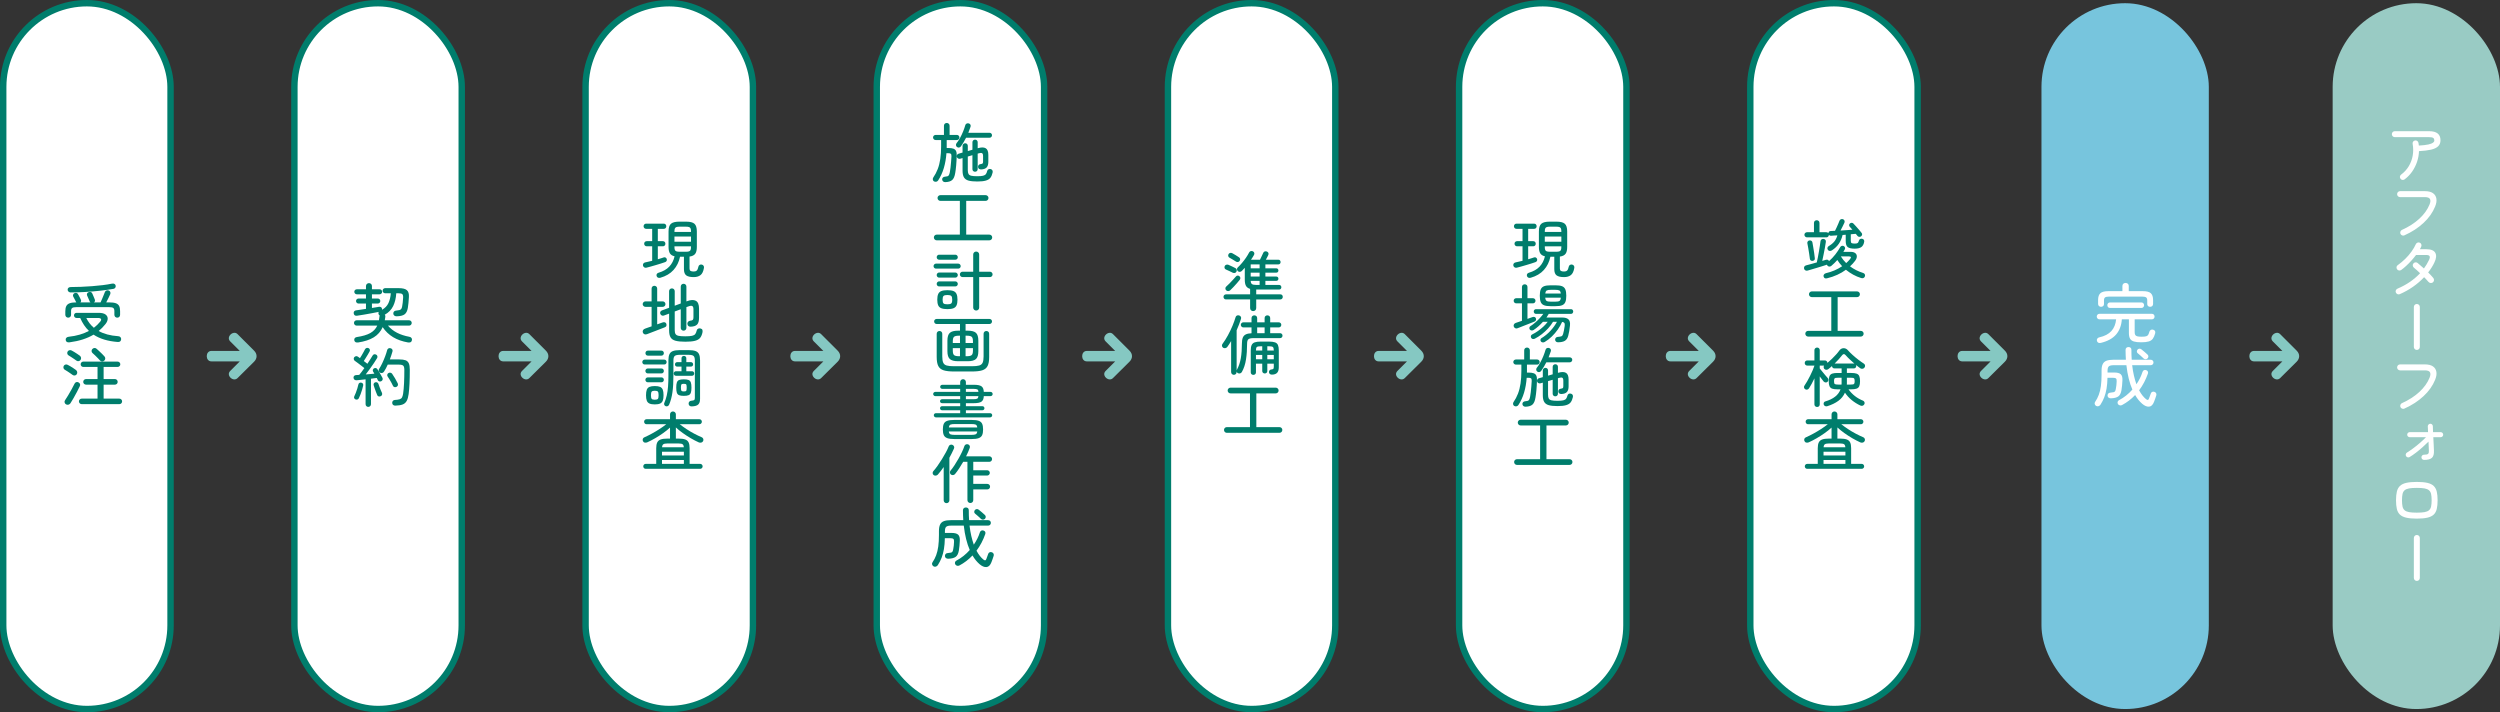 <?xml version="1.0" encoding="UTF-8"?>
<svg id="_レイヤー_2" data-name="レイヤー 2" xmlns="http://www.w3.org/2000/svg" width="779.23" height="222" viewBox="0 0 779.23 222">
  <rect x="0" y="0" width="779.23" height="222" fill="#333333" stroke="none"/>
  <defs>
    <style>
      .cls-1 {
        fill: #99cbc4;
      }

      .cls-1, .cls-2, .cls-3, .cls-4, .cls-5 {
        stroke-width: 0px;
      }

      .cls-2 {
        fill: #007d6c;
      }

      .cls-3 {
        fill: #77c5dd;
      }

      .cls-4 {
        fill: #85c8c2;
      }

      .cls-6 {
        stroke: #007d6c;
        stroke-miterlimit: 10;
        stroke-width: 2px;
      }

      .cls-6, .cls-5 {
        fill: #fff;
      }
    </style>
  </defs>
  <g id="layout">
    <g>
      <g>
        <g>
          <rect class="cls-6" x="1" y="1" width="52.16" height="220" rx="26.08" ry="26.08"/>
          <g>
            <path class="cls-2" d="M21.24,99.01c-.24,0-.45-.08-.62-.25-.17-.17-.26-.38-.26-.65v-1.08c0-.68.1-1.22.31-1.63.21-.41.56-.7,1.06-.88.5-.18,1.18-.27,2.05-.27-.01-.03-.03-.05-.04-.08-.01-.03-.03-.05-.06-.08-.05-.12-.13-.28-.24-.49-.11-.21-.22-.42-.33-.63-.11-.21-.2-.38-.27-.5-.11-.19-.13-.39-.06-.61s.2-.38.4-.47c.21-.11.43-.14.64-.09.21.05.37.17.48.37.08.13.18.32.31.56.13.24.25.47.36.69.11.22.18.37.21.45.17.33.13.63-.12.88h3.14c-.12-.08-.21-.19-.26-.32-.04-.12-.11-.3-.22-.53-.11-.23-.21-.47-.31-.71-.1-.24-.18-.43-.25-.56-.09-.2-.1-.4-.03-.6.07-.2.22-.35.43-.44.23-.09.46-.12.69-.07.23.05.4.18.49.41.07.13.15.33.26.59.11.26.21.51.32.76.11.25.18.43.22.55.15.4.06.71-.26.92h2.06c.13-.28.29-.63.46-1.04.17-.41.34-.82.51-1.23s.3-.73.39-.97c.11-.25.28-.42.52-.49.24-.07.47-.06.68.03.23.09.38.24.47.45.09.21.08.43,0,.67-.12.28-.3.67-.55,1.18s-.48.97-.71,1.4h.9c.88,0,1.57.08,2.06.25.49.17.84.45,1.05.84.21.39.31.93.31,1.61v1.16c0,.27-.08.48-.25.65-.17.17-.38.25-.63.25s-.47-.08-.64-.25c-.17-.17-.26-.38-.26-.65v-1.12c0-.48-.11-.81-.33-.99-.22-.18-.66-.27-1.33-.27h-10.16c-.67,0-1.11.09-1.34.27-.23.18-.34.51-.34.99v1.12c0,.27-.09.48-.26.65-.17.17-.39.25-.64.25ZM21.62,106.71c-.32.04-.58,0-.79-.14-.21-.13-.32-.33-.35-.6-.04-.28.03-.51.21-.69.18-.18.42-.28.71-.31,1.25-.13,2.41-.36,3.46-.67,1.05-.31,2.01-.7,2.86-1.15-1.12-1.08-2.03-2.43-2.72-4.04h-1.16c-.21,0-.4-.08-.55-.24-.15-.16-.23-.35-.23-.56,0-.23.08-.42.23-.57.15-.15.34-.23.55-.23h6.92c.97,0,1.69.18,2.15.53s.68.8.66,1.34-.26,1.09-.71,1.65c-.65.81-1.35,1.53-2.1,2.14,1.6.91,3.63,1.45,6.08,1.62.29.01.53.11.7.3s.25.41.22.68c-.07.61-.44.89-1.12.82-3.05-.24-5.55-1-7.48-2.28-.99.59-2.1,1.08-3.33,1.48-1.23.4-2.64.71-4.21.92ZM22,91.15c-.25-.01-.47-.1-.64-.25s-.27-.36-.28-.61c0-.27.09-.47.28-.61.19-.14.42-.21.7-.21.99,0,2.05-.02,3.18-.07,1.13-.05,2.28-.11,3.45-.2,1.17-.09,2.28-.2,3.35-.33s2.01-.29,2.84-.46c.31-.07.56-.04.77.07.21.11.34.28.39.49.07.28.03.52-.11.71-.14.19-.32.31-.55.35-1.19.21-2.53.4-4.03.57-1.5.17-3.05.3-4.65.4s-3.17.15-4.7.15ZM29.26,102.17c.76-.59,1.42-1.23,1.98-1.92.27-.33.35-.61.24-.82-.11-.21-.42-.32-.94-.32h-3.64c.57,1.19,1.36,2.21,2.36,3.06Z"/>
            <path class="cls-2" d="M22.64,116.87c-.19-.15-.43-.32-.73-.52-.3-.2-.6-.4-.91-.61-.31-.21-.57-.37-.8-.49-.21-.12-.35-.29-.41-.52-.06-.23-.04-.45.07-.66.12-.23.3-.37.54-.44.24-.07.47-.04.7.08.24.12.52.27.83.46.31.19.63.38.94.59.31.21.58.39.79.55.21.16.35.37.4.62.05.25,0,.49-.14.72-.13.21-.33.34-.58.38-.25.04-.49-.01-.7-.16ZM20.54,126.01c-.23-.15-.36-.35-.41-.6s0-.49.17-.7c.28-.41.6-.91.95-1.5.35-.59.71-1.2,1.06-1.85.35-.65.67-1.25.95-1.81.12-.23.3-.38.53-.45.23-.07.46-.04.69.09.23.13.38.3.46.5s.06.43-.06.68c-.25.53-.56,1.14-.91,1.81-.35.67-.71,1.32-1.07,1.95-.36.63-.68,1.15-.96,1.58-.15.21-.36.36-.63.43-.27.07-.53.03-.77-.13ZM23.84,112.41c-.19-.15-.43-.32-.74-.52-.31-.2-.61-.4-.92-.61-.31-.21-.57-.37-.78-.49-.21-.12-.35-.29-.41-.52s-.04-.45.07-.66c.12-.23.3-.37.54-.44.24-.07.47-.05.7.06.24.12.52.28.83.47.31.19.63.39.94.6.31.21.58.39.79.55.21.16.35.36.4.61.05.25,0,.48-.14.71-.13.21-.33.34-.59.39s-.49,0-.69-.15ZM25.46,125.97c-.23,0-.43-.08-.6-.25s-.26-.37-.26-.61.09-.44.26-.61c.17-.17.37-.25.6-.25h4.94v-4.36h-3.58c-.24,0-.45-.08-.62-.25-.17-.17-.26-.37-.26-.61,0-.25.09-.46.26-.63.17-.17.38-.25.62-.25h3.58v-3.78h-4.44c-.23,0-.42-.08-.58-.24s-.24-.35-.24-.58c0-.24.08-.44.24-.6.16-.16.35-.24.58-.24h10.7c.23,0,.42.08.59.24.17.16.25.36.25.6,0,.23-.08.42-.25.58-.17.16-.36.24-.59.24h-4.36v3.78h3.52c.24,0,.44.08.61.25.17.17.25.38.25.63s-.08.44-.25.61c-.17.17-.37.25-.61.25h-3.52v4.36h4.9c.24,0,.44.08.61.25.17.17.25.37.25.61s-.08.44-.25.61-.37.25-.61.25h-11.74ZM32.52,112.39c-.19.17-.41.26-.67.26s-.48-.09-.67-.28c-.15-.17-.36-.4-.63-.68-.27-.28-.56-.57-.87-.87-.31-.3-.59-.56-.86-.79-.17-.16-.27-.36-.28-.6-.01-.24.07-.45.24-.64s.38-.29.63-.32c.25-.03.47.05.67.22.2.17.46.41.78.7.32.29.64.6.95.91.31.31.56.58.75.79.17.2.26.42.25.66,0,.24-.1.45-.29.64Z"/>
          </g>
        </g>
        <g>
          <rect class="cls-6" x="91.76" y="1" width="52.16" height="220" rx="26.08" ry="26.08"/>
          <g>
            <path class="cls-2" d="M111.59,106.75c-.29.04-.54,0-.75-.09-.21-.1-.34-.29-.41-.57-.05-.27,0-.5.14-.69.15-.19.37-.31.68-.35,1.79-.27,3.18-.68,4.17-1.24s1.72-1.33,2.17-2.32h-6.44c-.23,0-.42-.08-.58-.25-.16-.17-.24-.36-.24-.59s.08-.42.24-.58c.16-.16.35-.24.58-.24h6.96c.08-.4.14-.82.18-1.26.03-.11.05-.18.06-.22-.12-.08-.22-.19-.3-.32-.13-.29-.13-.57,0-.82-.6.12-1.31.26-2.12.41s-1.63.3-2.45.44c-.82.14-1.56.26-2.21.35-.29.04-.53,0-.71-.14-.18-.13-.28-.33-.31-.6-.04-.27.01-.48.16-.65.15-.17.35-.26.6-.29.41-.07.89-.14,1.42-.21s1.08-.16,1.64-.25v-1.66h-2.32c-.21,0-.4-.08-.55-.23-.15-.15-.23-.34-.23-.55,0-.23.08-.41.23-.56.15-.15.34-.22.55-.22h2.32v-1.32h-2.86c-.21,0-.4-.08-.55-.23-.15-.15-.23-.34-.23-.55,0-.23.08-.41.23-.56.15-.15.34-.22.55-.22h2.86v-1c0-.28.09-.5.28-.67.19-.17.41-.25.66-.25s.47.08.65.25c.18.17.27.39.27.67v1h2.38c.23,0,.42.07.57.22.15.15.23.33.23.56,0,.21-.08.4-.23.55s-.34.23-.57.23h-2.38v1.32h1.82c.23,0,.41.07.56.22.15.15.22.33.22.56,0,.21-.07.4-.22.55-.15.15-.33.23-.56.23h-1.82v1.38c.4-.07.79-.13,1.17-.19s.72-.12,1.01-.17c.23-.04.44,0,.63.1.19.11.3.27.33.5.03.13.02.25-.02.34.95-.53,1.62-1.23,2.02-2.09.4-.86.65-1.88.74-3.07h-1.76c-.21,0-.4-.08-.56-.23-.16-.15-.24-.34-.24-.57s.08-.42.24-.57c.16-.15.35-.23.56-.23h4.22c1.24,0,2.1.22,2.57.65.47.43.68,1.14.61,2.13-.04.69-.09,1.32-.14,1.88-.05.56-.12,1.07-.2,1.54-.16.93-.5,1.59-1.01,1.97s-1.34.58-2.47.61c-.29,0-.54-.07-.73-.22-.19-.15-.3-.35-.31-.62-.01-.27.06-.49.23-.66.17-.17.38-.27.65-.28.44-.04.78-.09,1.03-.16.25-.07.43-.18.55-.34.12-.16.21-.4.28-.72.07-.31.13-.72.19-1.24.06-.52.1-1.05.13-1.58.03-.53-.06-.89-.25-1.08-.19-.19-.59-.28-1.19-.28h-.7c-.09,1.52-.41,2.85-.96,3.98s-1.42,2.03-2.62,2.7c.15.16.21.37.18.62-.04.37-.1.75-.18,1.12h7.58c.23,0,.42.08.58.24.16.16.24.35.24.58s-.08.42-.24.59c-.16.17-.35.25-.58.25h-6.6c.79.92,1.74,1.66,2.85,2.23,1.11.57,2.39.98,3.83,1.25.32.05.55.19.69.41.14.22.17.46.09.73-.07.28-.21.47-.43.56-.22.09-.48.11-.79.06-1.77-.31-3.31-.85-4.62-1.64-1.31-.79-2.39-1.83-3.26-3.12-.6,1.35-1.52,2.4-2.77,3.17-1.25.77-2.88,1.3-4.91,1.61Z"/>
            <path class="cls-2" d="M114.79,126.83c-.23,0-.42-.08-.59-.24-.17-.16-.25-.37-.25-.62v-7.74c-.53.05-1.05.11-1.54.17-.49.06-.91.1-1.26.13-.28.01-.5-.05-.67-.19s-.26-.33-.29-.57c-.03-.23.03-.42.18-.59.15-.17.35-.26.62-.27.29,0,.62-.02.98-.06.23-.27.48-.58.75-.95s.56-.76.85-1.17c-.24-.2-.55-.45-.94-.74-.39-.29-.77-.58-1.14-.87-.37-.29-.67-.5-.9-.65-.17-.12-.28-.29-.32-.51-.04-.22,0-.42.12-.59.15-.19.33-.3.55-.34.22-.04.42,0,.61.14.08.05.17.12.28.2.11.08.23.17.36.26.17-.25.36-.55.56-.9s.39-.69.58-1.02c.19-.33.33-.61.44-.84.12-.21.28-.35.49-.41s.41-.04.61.05c.19.09.32.24.39.43s.06.39-.05.59c-.15.28-.33.6-.55.97-.22.37-.44.73-.67,1.09-.23.36-.43.67-.6.94.21.16.42.32.62.47s.37.28.5.39c.33-.51.64-.98.93-1.43.29-.45.52-.82.69-1.13.13-.23.3-.36.51-.4s.42,0,.63.12c.19.11.31.27.36.48.05.21.02.41-.1.6-.27.45-.6.98-1,1.57-.4.59-.82,1.19-1.26,1.8-.44.61-.87,1.18-1.28,1.71.48-.04.96-.08,1.43-.12.47-.04.9-.08,1.27-.12-.08-.13-.15-.26-.22-.37s-.13-.22-.2-.31c-.09-.19-.11-.37-.04-.56.07-.19.19-.33.36-.42.2-.11.4-.13.59-.08s.35.18.47.38c.15.21.32.48.51.81.19.33.38.65.57.98s.34.61.46.85c.11.21.13.42.06.62-.07.2-.21.35-.42.46-.21.11-.42.12-.63.05-.21-.07-.36-.21-.45-.41-.04-.09-.09-.2-.14-.31-.05-.11-.11-.23-.18-.35-.24.03-.51.06-.82.1-.31.04-.63.09-.98.14v7.92c0,.25-.08.46-.25.62-.17.16-.36.24-.59.24ZM110.85,124.51c-.19-.07-.33-.19-.43-.37-.1-.18-.1-.38,0-.59.16-.31.32-.68.49-1.12.17-.44.32-.89.47-1.36.15-.47.25-.87.32-1.22.05-.23.17-.39.34-.5.17-.11.37-.13.58-.08.2.04.36.14.48.31.12.17.15.36.1.59-.08.39-.19.81-.33,1.28-.14.47-.29.93-.46,1.38-.17.45-.34.85-.51,1.18-.08.23-.22.39-.41.48-.19.09-.4.1-.63.02ZM118.57,123.53c-.21.09-.42.09-.63,0-.21-.09-.34-.26-.41-.5-.11-.25-.23-.56-.37-.93-.14-.37-.27-.73-.39-1.09-.12-.36-.22-.67-.3-.92-.07-.23-.05-.43.06-.6.11-.17.27-.29.48-.34.21-.05.41-.03.59.07.18.1.3.26.37.49.08.24.18.54.31.89.13.35.26.7.41,1.04.15.34.27.62.38.85.08.24.07.45-.02.64-.09.19-.25.32-.48.4ZM123.27,126.43c-.25.01-.48-.04-.68-.17-.2-.13-.31-.34-.34-.63-.03-.25.04-.47.19-.66s.35-.29.59-.3c.67-.04,1.17-.11,1.52-.22.35-.11.6-.3.75-.57.15-.27.27-.67.35-1.19.13-.91.23-1.99.29-3.26.06-1.27.09-2.64.09-4.12,0-.68-.12-1.13-.35-1.34-.23-.21-.68-.32-1.35-.32h-3.48c-.17.4-.36.79-.56,1.16-.2.37-.4.71-.6,1.02-.13.21-.32.35-.55.42s-.46.03-.69-.1c-.2-.12-.33-.29-.39-.52-.06-.23-.03-.43.09-.62.35-.52.68-1.13,1.01-1.83.33-.7.62-1.41.89-2.12s.47-1.35.62-1.91c.07-.27.2-.45.41-.56.21-.11.44-.12.69-.04.23.07.39.19.5.37s.13.4.06.65c-.11.37-.23.77-.37,1.19-.14.42-.29.84-.45,1.27h2.96c.81,0,1.46.09,1.93.26.47.17.81.49,1.02.95.21.46.31,1.13.31,2.01,0,1.65-.03,3.1-.09,4.33-.06,1.23-.15,2.32-.27,3.25-.12.92-.33,1.64-.62,2.16-.29.52-.72.88-1.27,1.09-.55.21-1.29.32-2.21.35ZM123.61,120.57c-.2.11-.41.14-.64.09-.23-.05-.39-.18-.48-.39-.13-.31-.3-.64-.5-1-.2-.36-.4-.71-.61-1.06-.21-.35-.4-.64-.57-.88-.12-.19-.15-.38-.09-.59.06-.21.18-.36.37-.47.2-.11.41-.14.62-.1.21.04.39.15.52.34.27.37.57.84.9,1.41.33.57.61,1.08.82,1.53.11.21.13.43.07.64-.06.21-.2.37-.41.48Z"/>
          </g>
        </g>
        <g>
          <rect class="cls-6" x="182.52" y="1" width="52.16" height="220" rx="26.08" ry="26.08"/>
          <g>
            <path class="cls-2" d="M201.52,83.43c-.25.07-.48.04-.69-.08-.21-.12-.34-.3-.41-.54-.05-.24-.02-.46.1-.65s.31-.32.58-.37c.31-.07.65-.14,1.02-.23s.76-.18,1.16-.27v-4.52h-1.7c-.24,0-.43-.08-.58-.24-.15-.16-.22-.35-.22-.56,0-.23.07-.42.22-.57.15-.15.34-.23.58-.23h1.7v-3.84h-1.88c-.24,0-.43-.08-.58-.24-.15-.16-.22-.35-.22-.56,0-.23.07-.42.22-.58.15-.16.34-.24.58-.24h5.5c.24,0,.43.08.57.24.14.16.21.35.21.58,0,.21-.07.4-.21.56-.14.16-.33.24-.57.24h-1.86v3.84h1.58c.24,0,.43.08.57.23s.21.34.21.57c0,.21-.07.4-.21.56-.14.16-.33.24-.57.24h-1.58v4.04c.35-.11.68-.21,1-.3.32-.09.61-.19.86-.28.21-.07.41-.05.58.06.17.11.29.25.34.44.07.21.05.41-.04.59-.09.18-.25.31-.48.39-.35.12-.77.26-1.26.42s-1.02.32-1.57.48c-.55.16-1.09.31-1.6.46-.51.15-.96.27-1.35.36ZM205.84,86.57c-.29.08-.55.07-.76-.03-.21-.1-.35-.27-.42-.51-.07-.23-.05-.44.06-.63.11-.19.29-.32.54-.39,1.41-.41,2.53-1.05,3.34-1.9.81-.85,1.37-1.93,1.66-3.22-.67-.15-1.15-.45-1.44-.9-.29-.45-.44-1.13-.44-2.02v-4.82c0-1.16.25-1.96.75-2.4s1.36-.66,2.57-.66h2.2c1.21,0,2.07.22,2.56.66.49.44.74,1.24.74,2.4v4.82c0,.97-.17,1.69-.52,2.15s-.93.74-1.76.85v3.72c0,.35.1.59.29.73.19.14.54.21,1.03.21.4,0,.71-.1.93-.3.22-.2.4-.61.53-1.24.04-.23.17-.4.39-.53.22-.13.44-.16.67-.09.23.05.4.17.53.36.13.19.17.41.13.66-.19,1.11-.55,1.86-1.09,2.27s-1.24.61-2.11.61c-1.04,0-1.81-.17-2.3-.52-.49-.35-.74-1-.74-1.96v-3.86h-1.22c-.33,1.61-1.01,2.98-2.02,4.11-1.01,1.13-2.38,1.94-4.1,2.43ZM210.22,72.29h5.16v-.14c0-.41-.04-.73-.13-.94-.09-.21-.25-.36-.48-.44s-.58-.12-1.05-.12h-1.84c-.45,0-.8.04-1.04.12-.24.08-.4.23-.49.44s-.13.53-.13.94v.14ZM210.22,75.35h5.16v-1.62h-5.16v1.62ZM211.88,78.47h1.84c.47,0,.82-.04,1.05-.12s.39-.23.48-.44c.09-.21.13-.53.13-.94v-.18h-5.16v.18c0,.41.04.73.13.94s.25.36.49.44c.24.08.59.12,1.04.12Z"/>
            <path class="cls-2" d="M201.62,104.17c-.28.11-.54.1-.78,0-.24-.11-.4-.3-.48-.57-.08-.27-.05-.51.09-.72.14-.21.36-.37.65-.46.23-.08.51-.18.86-.31.35-.13.73-.26,1.14-.39v-6.08h-1.92c-.23,0-.43-.08-.6-.25-.17-.17-.26-.36-.26-.59,0-.24.09-.44.26-.61.17-.17.37-.25.6-.25h1.92v-3.98c0-.27.08-.48.25-.64.17-.16.37-.24.61-.24s.45.08.62.24c.17.16.26.37.26.64v3.98h1.72c.24,0,.44.08.61.25.17.17.25.37.25.61,0,.23-.08.42-.25.59-.17.17-.37.25-.61.25h-1.72v5.46l1.7-.6c.25-.09.49-.1.7-.03s.36.22.44.43c.08.23.09.44.03.65-.06.21-.24.37-.55.49-.24.09-.6.23-1.08.42-.48.19-1.01.39-1.58.61-.57.22-1.12.43-1.64.63-.52.2-.93.36-1.24.48ZM213.6,106.51c-1.29,0-2.31-.1-3.04-.3s-1.25-.55-1.55-1.06c-.3-.51-.45-1.22-.45-2.14v-5.26l-1.62.6c-.21.08-.43.08-.64-.01-.21-.09-.37-.25-.48-.49-.09-.23-.09-.44,0-.65.1-.21.27-.36.51-.45l2.22-.82v-5.14c0-.27.08-.48.25-.65.17-.17.38-.25.63-.25s.46.08.63.25c.17.17.25.38.25.65v4.5l1.88-.7v-5.24c0-.27.08-.48.25-.65.17-.17.38-.25.63-.25s.46.08.63.25c.17.17.25.38.25.65v4.6l.24-.08c1.12-.43,2.02-.47,2.69-.12.67.35,1.01,1.17,1.01,2.46v2.82c0,1.01-.2,1.73-.61,2.14-.41.41-1.08.63-2.03.66-.25.01-.48-.05-.67-.2-.19-.15-.3-.38-.33-.7-.01-.25.07-.47.24-.65.17-.18.38-.28.62-.31.43-.04.71-.13.84-.27.13-.14.2-.41.2-.81v-2.46c0-.55-.12-.89-.36-1.03-.24-.14-.63-.11-1.16.09l-.68.24v6.44c0,.27-.08.48-.25.65-.17.17-.38.25-.63.25s-.46-.08-.63-.25c-.17-.17-.25-.38-.25-.65v-5.78l-1.88.7v5.78c0,.55.08.96.25,1.24.17.28.49.47.96.57.47.1,1.16.15,2.07.15s1.66-.05,2.13-.16c.47-.11.81-.29,1-.56.19-.27.34-.63.45-1.1.07-.27.21-.46.44-.57s.48-.13.76-.05c.31.08.5.23.57.45.07.22.08.46.03.73-.15.73-.39,1.31-.74,1.74-.35.43-.88.73-1.61.92-.73.19-1.74.28-3.03.28Z"/>
            <path class="cls-2" d="M200.94,113.61c-.23,0-.41-.08-.54-.23-.13-.15-.2-.33-.2-.53s.07-.38.2-.53c.13-.15.31-.23.54-.23h6.1c.23,0,.41.08.54.23.13.15.2.33.2.53s-.07.38-.2.53c-.13.15-.31.23-.54.23h-6.1ZM201.9,116.39c-.21,0-.39-.08-.53-.23-.14-.15-.21-.33-.21-.53,0-.21.07-.4.21-.55.14-.15.32-.23.53-.23h4.28c.23,0,.41.08.54.23.13.15.2.34.2.55,0,.2-.07.38-.2.53-.13.15-.31.23-.54.23h-4.28ZM201.9,119.15c-.21,0-.39-.08-.53-.23-.14-.15-.21-.33-.21-.53s.07-.38.21-.53c.14-.15.32-.23.53-.23h4.28c.23,0,.41.08.54.23.13.15.2.33.2.53s-.07.38-.2.53c-.13.15-.31.23-.54.23h-4.28ZM201.92,110.85c-.23,0-.41-.08-.54-.23-.13-.15-.2-.34-.2-.55s.07-.4.2-.55c.13-.15.31-.23.54-.23h4.24c.23,0,.41.08.55.23.14.15.21.34.21.55s-.07.4-.21.55c-.14.15-.32.23-.55.23h-4.24ZM204.1,126.05c-.71,0-1.26-.09-1.66-.27-.4-.18-.68-.48-.84-.89s-.24-.98-.24-1.7.08-1.31.24-1.72c.16-.41.44-.71.84-.88.4-.17.95-.26,1.66-.26s1.26.09,1.65.26c.39.17.67.47.83.88.16.41.24.99.24,1.72s-.08,1.29-.24,1.7c-.16.41-.44.71-.83.89-.39.18-.94.27-1.65.27ZM204.1,124.59c.49,0,.81-.09.96-.27.15-.18.22-.56.22-1.13s-.07-.95-.22-1.13c-.15-.18-.47-.27-.96-.27s-.82.09-.97.27c-.15.18-.23.56-.23,1.13s.08.95.23,1.13c.15.18.48.27.97.27ZM215.62,126.67c-.29.01-.52-.05-.69-.2-.17-.15-.26-.34-.29-.58-.03-.24.03-.46.17-.65.14-.19.36-.3.65-.33.51-.05.82-.13.94-.24.12-.11.18-.33.18-.68v-11.64c0-.71-.14-1.18-.41-1.41-.27-.23-.8-.35-1.59-.35h-2.68c-.77,0-1.3.12-1.58.35-.28.23-.42.7-.42,1.41v4.7c0,2.05-.1,3.8-.31,5.25-.21,1.45-.55,2.72-1.03,3.83-.09.21-.24.37-.44.46-.2.09-.41.1-.62.02-.2-.07-.35-.2-.44-.4-.09-.2-.1-.39-.02-.58.33-.76.59-1.55.78-2.38s.32-1.75.4-2.76c.08-1.01.12-2.16.12-3.44v-4.78c0-.79.11-1.41.32-1.87.21-.46.58-.79,1.09-.98.51-.19,1.22-.29,2.13-.29h2.78c.91,0,1.62.1,2.13.29.51.19.88.52,1.09.98.21.46.32,1.08.32,1.87v12.06c0,.81-.19,1.4-.58,1.76s-1.05.55-2,.58ZM210.7,117.13c-.21,0-.38-.07-.51-.21s-.19-.31-.19-.51c0-.19.06-.35.19-.49s.3-.21.51-.21h1.72v-1.44h-1.34c-.21,0-.38-.07-.51-.2-.13-.13-.19-.3-.19-.5,0-.19.06-.35.19-.49.13-.14.3-.21.51-.21h1.34v-1.2c0-.23.07-.41.22-.54.15-.13.33-.2.54-.2.2,0,.37.07.52.2s.22.31.22.54v1.2h1.4c.23,0,.4.07.53.21.13.14.19.3.19.49,0,.2-.06.37-.19.5-.13.13-.3.2-.53.2h-1.4v1.44h1.76c.21,0,.38.07.51.21s.19.3.19.49c0,.2-.06.37-.19.51s-.3.21-.51.21h-4.98ZM213.14,123.39c-.64,0-1.13-.07-1.47-.21-.34-.14-.57-.4-.7-.77-.13-.37-.19-.91-.19-1.6s.06-1.23.19-1.6c.13-.37.36-.63.7-.77.34-.14.83-.21,1.47-.21s1.13.07,1.48.21.58.4.71.77c.13.37.19.91.19,1.6s-.06,1.23-.19,1.6c-.13.37-.36.63-.71.77-.35.14-.84.21-1.48.21ZM213.14,122.01c.41,0,.67-.07.76-.22.09-.15.14-.47.14-.98s-.05-.83-.14-.97c-.09-.14-.35-.21-.76-.21s-.65.07-.75.21c-.1.14-.15.46-.15.97s.05.83.15.98c.1.15.35.22.75.22Z"/>
            <path class="cls-2" d="M201.24,146.13c-.21,0-.39-.08-.53-.23-.14-.15-.21-.33-.21-.53,0-.21.07-.4.21-.55.14-.15.32-.23.53-.23h3.3v-4.9c0-.76.11-1.36.32-1.79.21-.43.57-.74,1.07-.92s1.18-.27,2.05-.27h.86v-3.44c-.61.57-1.32,1.14-2.12,1.71-.8.57-1.63,1.1-2.49,1.6s-1.69.93-2.49,1.29c-.25.11-.51.13-.77.08-.26-.05-.45-.21-.57-.46-.11-.23-.12-.46-.04-.69.08-.23.24-.4.48-.49.73-.32,1.51-.71,2.34-1.16.83-.45,1.63-.93,2.42-1.44.79-.51,1.47-1,2.06-1.48h-6.16c-.21,0-.39-.08-.53-.24-.14-.16-.21-.34-.21-.54,0-.21.07-.4.21-.55.14-.15.32-.23.53-.23h7.34v-1.5c0-.27.09-.49.26-.66s.39-.26.64-.26.47.09.65.26c.18.17.27.39.27.66v1.5h7.34c.21,0,.39.08.54.23.15.15.22.34.22.55,0,.2-.07.38-.22.54-.15.16-.33.24-.54.24h-6.12c.61.49,1.3.99,2.07,1.5s1.56.98,2.39,1.42c.83.44,1.62.82,2.38,1.14.23.09.38.26.47.49.09.23.08.46-.03.69-.12.25-.31.41-.58.48-.27.07-.53.05-.78-.06-.8-.36-1.63-.79-2.5-1.3-.87-.51-1.7-1.05-2.51-1.63s-1.52-1.16-2.13-1.73v3.48h.86c.87,0,1.55.09,2.05.27s.85.49,1.06.92c.21.43.31,1.03.31,1.79v4.9h3.32c.2,0,.37.08.52.23.15.15.22.34.22.55,0,.2-.07.38-.22.53s-.32.23-.52.23h-17.02ZM206.34,141.97h6.82v-1.16h-6.82v1.16ZM206.34,144.59h6.82v-1.22h-6.82v1.22ZM206.36,139.41h6.78c-.03-.47-.16-.78-.39-.94-.23-.16-.64-.24-1.23-.24h-3.54c-.57,0-.98.08-1.22.24-.24.16-.37.47-.4.94Z"/>
          </g>
        </g>
        <g>
          <rect class="cls-6" x="273.28" y="1" width="52.16" height="220" rx="26.08" ry="26.08"/>
          <g>
            <path class="cls-2" d="M294.64,56.77c-.28,0-.51-.07-.68-.22-.17-.15-.27-.35-.3-.6-.01-.25.07-.46.24-.62.17-.16.39-.25.66-.26.33-.03.59-.07.78-.13.19-.06.33-.19.44-.39.11-.2.2-.5.28-.9.08-.37.15-.84.21-1.4.06-.56.12-1.15.17-1.77.05-.62.09-1.2.12-1.73.01-.41-.05-.68-.19-.81-.14-.13-.42-.19-.83-.19h-.54c-.12,1.65-.39,3.19-.81,4.61s-1.01,2.71-1.77,3.87c-.13.21-.33.35-.58.41-.25.06-.49.02-.72-.11-.19-.11-.31-.28-.36-.51-.05-.23-.01-.46.12-.67.57-.83,1.04-1.71,1.4-2.65.36-.94.63-1.99.8-3.16.17-1.17.26-2.49.26-3.97v-1.92h-1.7c-.23,0-.42-.08-.58-.24-.16-.16-.24-.35-.24-.56,0-.23.08-.42.24-.57.16-.15.35-.23.58-.23h2.58v-2.84c0-.27.08-.48.25-.64.17-.16.38-.24.63-.24.24,0,.45.08.62.24.17.16.26.37.26.64v2.84h2.26c.23,0,.42.08.57.23.15.15.23.34.23.57,0,.21-.08.4-.23.56-.15.16-.34.24-.57.24h-3.16v2.48h.48c.68,0,1.22.07,1.61.21.39.14.67.39.83.75.16.36.23.87.2,1.52-.03,1.01-.08,2-.17,2.96s-.18,1.73-.29,2.32c-.17,1.08-.49,1.82-.96,2.23-.47.41-1.18.62-2.14.65ZM298.28,45.81c-.19-.15-.29-.33-.31-.56-.02-.23.04-.43.17-.6.39-.47.76-1.03,1.12-1.69.36-.66.68-1.34.96-2.04.28-.7.5-1.34.66-1.91.07-.25.22-.43.46-.52.24-.09.47-.09.7,0,.23.09.38.24.46.43.08.19.08.4,0,.63-.2.63-.43,1.24-.68,1.84h6.62c.21,0,.39.07.54.22.15.15.22.33.22.54s-.07.4-.22.55c-.15.15-.33.23-.54.23h-7.32c-.48.96-1.01,1.84-1.58,2.64-.13.21-.32.35-.57.41-.25.06-.48,0-.69-.17ZM304.6,56.57c-1.15,0-2.05-.09-2.72-.28-.67-.19-1.14-.53-1.43-1.02-.29-.49-.43-1.19-.43-2.08v-3.92l-.72.2c-.21.07-.43.05-.64-.06s-.35-.27-.42-.48c-.05-.23-.03-.44.07-.64.1-.2.26-.33.47-.38l1.24-.36v-2.08c0-.24.08-.44.25-.59.17-.15.36-.23.57-.23.23,0,.42.08.58.23.16.15.24.35.24.59v1.62l1.44-.42v-2.34c0-.24.08-.43.24-.58.16-.15.35-.22.58-.22s.42.07.58.22c.16.15.24.34.24.58v1.88l.16-.04c1.01-.29,1.79-.28,2.34.04s.82,1.02.82,2.1v2.12c0,.77-.17,1.35-.5,1.73-.33.38-.89.6-1.68.65-.27.01-.5-.04-.69-.16-.19-.12-.3-.31-.33-.56-.01-.24.04-.45.16-.62.12-.17.33-.28.62-.32.35-.04.56-.11.65-.22.09-.11.13-.31.13-.6v-1.64c0-.51-.1-.82-.31-.94-.21-.12-.53-.11-.97.02l-.4.12v4.82c0,.25-.08.45-.24.6-.16.15-.35.22-.58.22s-.42-.07-.58-.22c-.16-.15-.24-.35-.24-.6v-4.34l-1.44.42v4.26c0,.52.08.91.23,1.18.15.27.44.45.86.55.42.1,1.04.15,1.85.15s1.4-.05,1.81-.15c.41-.1.7-.27.88-.51.18-.24.32-.56.41-.96.07-.27.21-.45.42-.56s.45-.12.72-.04c.24.08.41.22.5.41.09.19.11.41.06.65-.15.68-.38,1.22-.69,1.63s-.79.7-1.44.89c-.65.19-1.54.28-2.67.28Z"/>
            <path class="cls-2" d="M291.96,74.91c-.24,0-.45-.09-.62-.26-.17-.17-.26-.39-.26-.64s.09-.46.26-.63c.17-.17.38-.25.62-.25h7.22v-10.52h-6.08c-.24,0-.45-.09-.62-.26-.17-.17-.26-.39-.26-.64,0-.24.09-.45.26-.62.17-.17.38-.26.62-.26h14.12c.24,0,.45.09.62.26.17.17.26.38.26.62,0,.25-.09.47-.26.64-.17.17-.38.26-.62.26h-6.06v10.52h7.2c.25,0,.47.08.64.25.17.17.26.38.26.63s-.09.47-.26.64c-.17.17-.39.26-.64.26h-16.4Z"/>
            <path class="cls-2" d="M291.74,83.73c-.21,0-.39-.08-.54-.23s-.22-.34-.22-.55c0-.2.07-.38.22-.54.15-.16.33-.24.54-.24h6.94c.21,0,.39.08.54.24.15.16.22.34.22.54,0,.21-.07.4-.22.55-.15.15-.33.23-.54.23h-6.94ZM292.7,80.95c-.21,0-.39-.08-.53-.23-.14-.15-.21-.34-.21-.55,0-.2.07-.38.21-.54.14-.16.32-.24.53-.24h5.1c.2,0,.37.08.52.24.15.16.22.34.22.54,0,.21-.07.4-.22.55-.15.15-.32.23-.52.23h-5.1ZM292.7,86.53c-.21,0-.39-.08-.53-.24-.14-.16-.21-.35-.21-.56,0-.2.07-.38.21-.54.14-.16.32-.24.53-.24h5.1c.2,0,.37.08.52.24.15.16.22.34.22.54,0,.21-.07.4-.22.56-.15.16-.32.24-.52.24h-5.1ZM292.7,89.27c-.21,0-.39-.08-.53-.23-.14-.15-.21-.34-.21-.55,0-.2.07-.38.21-.54.14-.16.32-.24.53-.24h5.1c.2,0,.37.08.52.24.15.16.22.34.22.54,0,.21-.07.4-.22.55-.15.15-.32.23-.52.23h-5.1ZM295.3,96.35c-.8,0-1.43-.09-1.89-.27-.46-.18-.79-.48-.98-.91-.19-.43-.29-1.01-.29-1.76s.1-1.34.29-1.77c.19-.43.52-.74.98-.92.46-.18,1.09-.27,1.89-.27s1.43.09,1.88.27c.45.18.78.49.97.92s.29,1.02.29,1.77-.1,1.33-.29,1.76-.52.73-.97.91c-.45.18-1.08.27-1.88.27ZM295.3,94.85c.59,0,.98-.09,1.19-.27.21-.18.31-.57.31-1.17s-.1-.98-.31-1.17c-.21-.19-.6-.29-1.19-.29s-1,.1-1.2.29c-.2.19-.3.58-.3,1.17s.1.99.3,1.17c.2.18.6.27,1.2.27ZM304.26,96.79c-.25,0-.47-.09-.65-.26-.18-.17-.27-.39-.27-.66v-9.5h-3.32c-.23,0-.42-.08-.59-.25-.17-.17-.25-.36-.25-.59s.08-.42.25-.59c.17-.17.36-.25.59-.25h3.32v-5.36c0-.27.09-.49.27-.66.18-.17.4-.26.65-.26.27,0,.49.09.67.26.18.17.27.39.27.66v5.36h3.34c.24,0,.44.08.6.25.16.17.24.36.24.59s-.08.42-.24.59c-.16.17-.36.25-.6.25h-3.34v9.5c0,.27-.09.49-.27.66-.18.17-.4.26-.67.26Z"/>
            <path class="cls-2" d="M298.62,112.59c-1.21,0-2.07-.23-2.57-.69s-.75-1.27-.75-2.43v-3.28c0-1.17.25-1.99.75-2.44.5-.45,1.36-.68,2.57-.68h.6v-2.08h-7.26c-.24,0-.43-.08-.58-.24-.15-.16-.22-.35-.22-.56s.07-.4.22-.55c.15-.15.34-.23.58-.23h16.44c.24,0,.43.08.58.23.15.15.22.34.22.55s-.07.4-.22.56c-.15.16-.34.24-.58.24h-7.44v2.08h.68c1.21,0,2.07.23,2.56.68.49.45.74,1.27.74,2.44v3.28c0,1.16-.25,1.97-.74,2.43s-1.35.69-2.56.69h-3.02ZM297.36,115.79c-1.37,0-2.45-.12-3.24-.37-.79-.25-1.34-.7-1.67-1.35-.33-.65-.49-1.59-.49-2.8v-7.22c0-.27.08-.48.25-.64.17-.16.38-.24.63-.24.24,0,.44.08.61.24.17.16.25.37.25.64v7.04c0,.87.1,1.52.3,1.96.2.44.56.73,1.09.88.53.15,1.28.22,2.25.22h5.6c.97,0,1.72-.07,2.25-.22.53-.15.89-.44,1.09-.88s.3-1.09.3-1.96v-7.04c0-.27.08-.48.25-.64.17-.16.37-.24.61-.24.25,0,.46.08.63.24.17.16.25.37.25.64v7.22c0,1.21-.16,2.15-.49,2.8-.33.65-.88,1.1-1.66,1.35-.78.25-1.86.37-3.25.37h-5.56ZM296.98,106.91h2.24v-2.28h-.3c-.75,0-1.26.11-1.53.33-.27.22-.41.68-.41,1.39v.56ZM298.92,111.03h.3v-2.52h-2.24v.78c0,.71.14,1.17.41,1.4.27.23.78.34,1.53.34ZM300.96,106.91h2.3v-.56c0-.71-.14-1.17-.41-1.39-.27-.22-.78-.33-1.53-.33h-.36v2.28ZM300.96,111.03h.36c.75,0,1.26-.11,1.53-.34.27-.23.41-.69.41-1.4v-.78h-2.3v2.52Z"/>
            <path class="cls-2" d="M291.7,130.09c-.17,0-.32-.07-.45-.2s-.19-.29-.19-.46c0-.19.06-.34.19-.46.13-.12.28-.18.45-.18h7.58v-.92h-5.66c-.17,0-.32-.06-.44-.18s-.18-.27-.18-.44c0-.19.06-.34.18-.46s.27-.18.44-.18h5.66v-.94h-5.58c-.2,0-.37-.05-.5-.16-.13-.11-.2-.26-.2-.46s.07-.35.2-.46c.13-.11.3-.16.5-.16h5.58v-.96h-7.76c-.17,0-.33-.07-.46-.2-.13-.13-.2-.29-.2-.46,0-.19.07-.34.2-.47.13-.13.29-.19.46-.19h7.76v-.94h-5.54c-.2,0-.37-.06-.5-.19-.13-.13-.2-.27-.2-.43,0-.2.07-.36.2-.48s.3-.18.5-.18h5.54v-.84c0-.25.09-.47.26-.64.17-.17.39-.26.64-.26s.45.09.62.26.26.39.26.64v.84h2.44c1.17,0,1.98.16,2.43.49.45.33.68.9.71,1.73h2.1c.19,0,.34.06.47.19.13.13.19.28.19.47,0,.17-.06.33-.19.46s-.28.2-.47.2h-2.1c-.03.81-.26,1.38-.71,1.71-.45.33-1.26.49-2.43.49h-2.44v.94h5.16c.17,0,.32.06.44.18s.18.27.18.46c0,.17-.06.32-.18.44s-.27.18-.44.18h-5.16v.92h7.54c.19,0,.34.06.47.18.13.12.19.27.19.46,0,.17-.06.33-.19.46-.13.13-.28.2-.47.2h-16.9ZM297.5,136.85c-.96,0-1.7-.09-2.23-.28-.53-.19-.89-.5-1.09-.93-.2-.43-.3-1.02-.3-1.77s.1-1.36.3-1.79.56-.74,1.09-.92c.53-.18,1.27-.27,2.23-.27h5.3c.97,0,1.72.09,2.24.27.52.18.88.49,1.08.92s.3,1.03.3,1.79-.1,1.34-.3,1.77c-.2.43-.56.74-1.08.93-.52.19-1.27.28-2.24.28h-5.3ZM297.64,135.55h5.06c.69,0,1.17-.06,1.43-.19.26-.13.42-.42.47-.87h-8.86c.05.45.21.74.47.87.26.13.74.19,1.43.19ZM295.76,133.23h8.84c-.05-.47-.21-.76-.47-.88-.26-.12-.74-.18-1.43-.18h-5.06c-.67,0-1.13.06-1.4.18-.27.12-.43.41-.48.88ZM301.06,122.15h3.9c-.01-.4-.12-.66-.33-.77s-.59-.17-1.15-.17h-2.42v.94ZM301.06,124.43h2.42c.55,0,.92-.06,1.13-.19.21-.13.32-.38.35-.77h-3.9v.96Z"/>
            <path class="cls-2" d="M295.02,156.83c-.24,0-.45-.08-.62-.25-.17-.17-.26-.38-.26-.65v-10.36c-.31.44-.61.86-.92,1.26-.31.4-.61.77-.92,1.12-.17.17-.39.27-.65.3s-.48-.04-.67-.2c-.17-.15-.27-.34-.28-.57s.05-.44.2-.61c.41-.45.85-1.01,1.32-1.67.47-.66.93-1.36,1.38-2.09.45-.73.87-1.45,1.24-2.14.37-.69.66-1.3.86-1.82.09-.25.26-.42.5-.51.24-.09.47-.08.7.03.23.11.38.27.47.49.09.22.08.44-.03.67-.19.44-.4.9-.65,1.38-.25.48-.5.97-.77,1.48v13.24c0,.27-.09.48-.26.65-.17.17-.39.25-.64.25ZM302.46,156.79c-.25,0-.47-.09-.65-.26-.18-.17-.27-.39-.27-.66v-11.92h-1.32c-.41.71-.83,1.39-1.26,2.05-.43.66-.85,1.24-1.28,1.75-.16.19-.36.3-.61.33s-.47-.02-.67-.17c-.17-.13-.28-.32-.31-.56-.03-.24.02-.45.17-.64.39-.45.79-1,1.22-1.65.43-.65.84-1.33,1.25-2.05.41-.72.77-1.42,1.1-2.11.33-.69.58-1.3.75-1.83.08-.25.23-.43.45-.53.22-.1.44-.12.67-.05.24.07.42.21.53.42.11.21.12.45.03.7-.13.4-.3.82-.5,1.26-.2.44-.41.89-.64,1.36h7.24c.24,0,.44.08.61.25.17.17.25.37.25.61s-.08.44-.25.61c-.17.17-.37.25-.61.25h-5v2.62h4.32c.23,0,.42.08.59.24.17.16.25.35.25.58s-.08.42-.25.59c-.17.17-.36.25-.59.25h-4.32v2.6h4.38c.24,0,.44.08.61.25.17.17.25.37.25.61s-.08.44-.25.61c-.17.17-.37.25-.61.25h-4.38v3.32c0,.27-.09.49-.26.66-.17.17-.39.26-.64.26Z"/>
            <path class="cls-2" d="M290.98,176.53c-.21-.12-.36-.3-.44-.55-.08-.25-.05-.48.1-.69.47-.68.85-1.42,1.15-2.22.3-.8.52-1.71.66-2.74.14-1.03.21-2.22.21-3.58v-1.2c0-.88.12-1.57.37-2.07s.64-.85,1.18-1.05c.54-.2,1.26-.3,2.15-.3h3.88c-.03-.49-.05-1-.07-1.51-.02-.51-.03-1.04-.03-1.57,0-.28.09-.5.26-.65.17-.15.39-.23.64-.23.27,0,.49.07.66.21.17.14.26.36.26.67,0,.53,0,1.06.02,1.57.01.51.04,1.02.08,1.51h5.9c.27,0,.48.08.64.24.16.16.24.36.24.6s-.08.44-.24.61c-.16.17-.37.25-.64.25h-5.76c.13,1.16.31,2.23.54,3.22.23.99.49,1.89.78,2.72.83-1.2,1.46-2.48,1.9-3.84.08-.25.23-.43.44-.54.21-.11.45-.11.7-.02.23.07.4.2.51.4.11.2.12.43.03.68-.33.96-.73,1.88-1.19,2.75-.46.87-.98,1.69-1.55,2.45.64,1.2,1.37,2.13,2.18,2.78.23.17.41.25.55.22.14-.03.26-.17.35-.44.05-.13.14-.36.25-.68.11-.32.22-.61.31-.86.07-.24.21-.41.43-.52.22-.11.46-.11.71-.02.25.08.43.23.53.44.1.21.12.43.05.66-.09.31-.2.64-.33.99-.13.35-.25.69-.37,1.01-.37.96-.89,1.47-1.56,1.52-.67.05-1.38-.25-2.14-.9-.4-.35-.78-.74-1.15-1.19-.37-.45-.72-.96-1.05-1.53-1.21,1.28-2.57,2.32-4.08,3.12-.23.12-.46.15-.71.09-.25-.06-.44-.2-.57-.41-.13-.23-.16-.46-.09-.69.07-.23.22-.4.43-.51.79-.41,1.53-.9,2.23-1.46s1.34-1.17,1.93-1.84c-.44-1.01-.82-2.15-1.13-3.41-.31-1.26-.56-2.66-.73-4.19h-4c-.69,0-1.18.12-1.46.35s-.42.7-.42,1.41v.52h2.1c.96,0,1.64.18,2.03.55.39.37.56,1,.51,1.91-.04,1.05-.14,2.07-.3,3.06-.17.97-.52,1.63-1.04,1.97-.52.34-1.27.52-2.26.55-.25.01-.48-.05-.69-.19s-.32-.34-.35-.61c-.01-.27.06-.49.21-.67.15-.18.36-.28.63-.29.48-.04.83-.09,1.06-.15.23-.06.39-.18.48-.35.09-.17.17-.43.22-.78.07-.32.12-.67.16-1.05s.07-.76.08-1.15c.03-.47-.04-.78-.2-.93s-.48-.23-.96-.23h-1.7c-.03,1.28-.12,2.41-.29,3.39-.17.98-.4,1.87-.71,2.67-.31.8-.7,1.57-1.18,2.32-.15.23-.35.38-.6.47-.25.09-.5.06-.74-.07ZM305.76,161.73c-.24-.24-.55-.53-.92-.86s-.68-.59-.92-.78c-.17-.13-.26-.31-.26-.53s.07-.41.2-.57c.15-.19.34-.29.57-.31.23-.02.44.04.63.19.27.2.59.47.98.8.39.33.7.61.94.84.19.17.28.38.27.62,0,.24-.1.44-.27.6-.16.15-.36.23-.59.24-.23.01-.44-.07-.63-.24Z"/>
          </g>
        </g>
        <g>
          <rect class="cls-6" x="364.04" y="1" width="52.16" height="220" rx="26.08" ry="26.08"/>
          <g>
            <path class="cls-2" d="M390.59,96.97c-.25,0-.47-.09-.66-.26-.19-.17-.28-.41-.28-.7v-2.68h-7.52c-.24,0-.43-.08-.57-.24-.14-.16-.21-.35-.21-.56,0-.23.08-.41.23-.56.15-.15.34-.22.57-.22h7.5v-1.7c-.61-.19-1.04-.5-1.29-.95-.25-.45-.37-1.08-.37-1.91v-3.72c-.29.33-.6.66-.92.98-.17.17-.38.27-.62.29-.24.02-.45-.06-.64-.25-.16-.16-.24-.35-.25-.58,0-.23.08-.41.25-.56.44-.41.88-.88,1.32-1.4s.85-1.06,1.24-1.63c.39-.57.71-1.11.98-1.63.12-.23.3-.37.53-.43s.46-.03.67.09c.21.12.35.28.4.49.05.21.03.41-.08.61-.13.24-.28.48-.43.73-.15.25-.32.5-.51.77h2.8c.11-.21.23-.46.36-.74.13-.28.26-.55.38-.81.12-.26.21-.46.28-.61.11-.24.28-.39.52-.44.24-.05.47-.03.68.08.24.13.38.3.43.51.05.21,0,.42-.11.63-.09.2-.2.42-.33.67-.13.25-.26.48-.39.71h3.9c.23,0,.4.07.52.22.12.15.18.32.18.52,0,.19-.06.35-.18.5-.12.15-.29.22-.52.22h-4.04v1.22h3.36c.23,0,.4.07.52.2s.18.29.18.48-.06.35-.18.48-.29.2-.52.2h-3.36v1.2h3.36c.23,0,.4.07.52.2.12.13.18.29.18.48s-.06.35-.18.48-.29.2-.52.2h-3.36v1.26h4.28c.21,0,.38.07.51.22.13.15.19.31.19.5s-.06.35-.19.5c-.13.15-.3.22-.51.22h-7.14v1.5h7.54c.23,0,.41.07.54.22.13.15.2.33.2.56,0,.21-.07.4-.21.56-.14.16-.33.24-.57.24h-7.5v2.68c0,.29-.09.53-.28.7-.19.17-.41.26-.68.26ZM384.29,85.03c-.28-.15-.63-.32-1.06-.52-.43-.2-.79-.37-1.1-.5-.21-.08-.36-.22-.43-.43-.07-.21-.06-.42.03-.63.09-.21.25-.36.47-.43.22-.07.44-.07.65,0,.35.15.73.32,1.15.52.42.2.77.37,1.05.52.23.12.37.28.42.48.05.2.03.41-.08.64-.09.19-.24.31-.45.38-.21.07-.42.05-.65-.04ZM382.19,90.49c-.17-.17-.26-.38-.25-.61,0-.23.1-.42.27-.57.29-.25.63-.57,1-.95.37-.38.74-.77,1.1-1.16.36-.39.67-.74.94-1.05.15-.17.33-.26.54-.26s.39.07.54.22c.19.16.28.34.28.55s-.07.4-.22.59c-.23.29-.52.64-.87,1.04-.35.4-.71.79-1.07,1.18-.36.39-.69.71-.98.98-.17.17-.38.27-.63.28-.25.01-.46-.07-.65-.24ZM385.27,81.55c-.27-.17-.6-.38-1.01-.63-.41-.25-.76-.45-1.05-.61-.19-.11-.31-.26-.37-.47-.06-.21-.03-.42.09-.63.11-.2.27-.33.5-.38s.44-.03.64.08c.32.17.68.38,1.08.62.4.24.73.45,1,.64.21.13.34.3.38.51.04.21,0,.42-.14.63-.11.17-.27.29-.49.35-.22.06-.43.02-.63-.11ZM389.83,83.63h2.78v-1.22h-2.78v1.22ZM389.83,86.19h2.78v-1.2h-2.78v1.2ZM391.59,88.81h1.02v-1.26h-2.78c.03.51.16.84.41,1.01.25.17.7.25,1.35.25Z"/>
            <path class="cls-2" d="M384.59,116.83c-.24,0-.44-.08-.61-.25-.17-.17-.25-.38-.25-.63v-9.64c-.19.33-.38.65-.59.95-.21.3-.41.6-.61.89-.17.21-.39.34-.64.37s-.48-.02-.68-.15c-.19-.15-.3-.34-.33-.57-.03-.23.02-.44.17-.63.59-.79,1.15-1.67,1.68-2.65s1.01-1.96,1.42-2.95c.41-.99.73-1.87.96-2.66.07-.27.21-.45.42-.55.21-.1.44-.12.68-.05s.42.2.54.4c.12.2.14.43.06.68-.17.56-.38,1.14-.61,1.74-.23.6-.48,1.21-.75,1.82v12.54c.03-.12.06-.21.1-.28.59-1.08.99-2.28,1.21-3.6s.33-2.81.33-4.46c0-.79.09-1.41.27-1.88.18-.47.49-.81.93-1.03s1.04-.34,1.8-.37v-1.82h-2.56c-.21,0-.4-.08-.55-.24-.15-.16-.23-.35-.23-.56s.08-.4.23-.55c.15-.15.34-.23.55-.23h2.56v-1.32c0-.27.09-.48.26-.63.17-.15.38-.23.62-.23s.45.08.62.23c.17.15.26.36.26.63v1.32h2.32v-1.32c0-.27.08-.48.25-.63.17-.15.37-.23.61-.23.25,0,.46.08.63.23.17.15.25.36.25.63v1.32h2.68c.23,0,.41.08.56.23.15.15.22.34.22.55s-.07.4-.22.56c-.15.16-.33.24-.56.24h-2.68v1.8h3.06c.23,0,.41.07.56.22.15.15.22.33.22.56,0,.21-.07.39-.22.54-.15.15-.33.22-.56.22h-8.28c-.77,0-1.3.12-1.57.35-.27.23-.41.7-.41,1.41,0,1.77-.11,3.4-.34,4.89-.23,1.49-.65,2.78-1.28,3.89-.12.21-.29.36-.52.44-.23.08-.45.07-.68-.04-.25-.12-.4-.33-.44-.62v.24c0,.25-.08.46-.25.63-.17.17-.37.25-.61.25ZM390.65,116.85c-.21,0-.4-.07-.56-.21-.16-.14-.24-.33-.24-.57v-6.84c0-.72.09-1.28.28-1.68s.5-.68.95-.84c.45-.16,1.07-.24,1.87-.24h2.58c.8,0,1.42.08,1.87.24.45.16.76.44.93.84.17.4.26.96.26,1.68v5.22c0,.79-.17,1.37-.51,1.74-.34.37-.88.57-1.63.58-.24,0-.45-.06-.62-.18-.17-.12-.27-.31-.3-.56-.01-.25.05-.46.2-.62.15-.16.35-.25.62-.26.27-.03.45-.09.54-.19.09-.1.14-.31.14-.63v-.98h-2.02v2.3c0,.23-.08.41-.23.55-.15.14-.34.21-.55.21s-.4-.07-.56-.21c-.16-.14-.24-.32-.24-.55v-2.3h-1.96v2.72c0,.24-.08.43-.24.57-.16.14-.35.21-.58.21ZM391.47,109.25h1.96v-1.32h-.48c-.63,0-1.03.08-1.21.24-.18.16-.27.51-.27,1.06v.02ZM391.47,111.97h1.96v-1.34h-1.96v1.34ZM391.85,103.85h2.32v-1.8h-2.32v1.8ZM395.01,109.25h2.02v-.02c0-.55-.09-.9-.28-1.06-.19-.16-.59-.24-1.22-.24h-.52v1.32ZM395.01,111.97h2.02v-1.34h-2.02v1.34Z"/>
            <path class="cls-2" d="M382.39,134.91c-.24,0-.45-.09-.62-.26-.17-.17-.26-.39-.26-.64s.09-.46.26-.63c.17-.17.38-.25.62-.25h7.22v-10.52h-6.08c-.24,0-.45-.09-.62-.26-.17-.17-.26-.39-.26-.64,0-.24.09-.45.26-.62.17-.17.38-.26.62-.26h14.12c.24,0,.45.09.62.26.17.17.26.38.26.62,0,.25-.09.47-.26.64-.17.17-.38.26-.62.26h-6.06v10.52h7.2c.25,0,.47.08.64.25.17.17.26.38.26.63s-.09.47-.26.64c-.17.17-.39.26-.64.26h-16.4Z"/>
          </g>
        </g>
        <g>
          <rect class="cls-6" x="454.79" y="1" width="52.16" height="220" rx="26.08" ry="26.08"/>
          <g>
            <path class="cls-2" d="M472.8,83.43c-.25.07-.48.04-.69-.08-.21-.12-.34-.3-.41-.54-.05-.24-.02-.46.1-.65s.31-.32.58-.37c.31-.07.65-.14,1.02-.23s.76-.18,1.16-.27v-4.52h-1.7c-.24,0-.43-.08-.58-.24-.15-.16-.22-.35-.22-.56,0-.23.07-.42.22-.57s.34-.23.58-.23h1.7v-3.84h-1.88c-.24,0-.43-.08-.58-.24-.15-.16-.22-.35-.22-.56,0-.23.07-.42.22-.58.15-.16.34-.24.58-.24h5.5c.24,0,.43.08.57.24.14.16.21.35.21.58,0,.21-.07.4-.21.56-.14.16-.33.24-.57.24h-1.86v3.84h1.58c.24,0,.43.08.57.23.14.15.21.34.21.57,0,.21-.07.4-.21.56-.14.16-.33.24-.57.24h-1.58v4.04c.35-.11.68-.21,1-.3.32-.09.61-.19.86-.28.21-.07.41-.05.58.06.17.11.29.25.34.44.07.21.05.41-.04.59-.09.18-.25.31-.48.39-.35.12-.77.26-1.26.42s-1.02.32-1.57.48c-.55.16-1.09.31-1.6.46-.51.15-.96.27-1.35.36ZM477.12,86.57c-.29.08-.55.07-.76-.03s-.35-.27-.42-.51c-.07-.23-.05-.44.06-.63.11-.19.29-.32.54-.39,1.41-.41,2.53-1.05,3.34-1.9.81-.85,1.37-1.93,1.66-3.22-.67-.15-1.15-.45-1.44-.9-.29-.45-.44-1.13-.44-2.02v-4.82c0-1.16.25-1.96.75-2.4s1.36-.66,2.57-.66h2.2c1.21,0,2.07.22,2.56.66s.74,1.24.74,2.4v4.82c0,.97-.17,1.69-.52,2.15-.35.46-.93.74-1.76.85v3.72c0,.35.1.59.29.73s.54.21,1.03.21c.4,0,.71-.1.93-.3.22-.2.4-.61.53-1.24.04-.23.17-.4.39-.53.22-.13.44-.16.67-.09.23.05.4.17.53.36s.17.41.13.66c-.19,1.11-.55,1.86-1.09,2.27s-1.24.61-2.11.61c-1.04,0-1.81-.17-2.3-.52-.49-.35-.74-1-.74-1.96v-3.86h-1.22c-.33,1.61-1.01,2.98-2.02,4.11-1.01,1.13-2.38,1.94-4.1,2.43ZM481.5,72.29h5.16v-.14c0-.41-.04-.73-.13-.94s-.25-.36-.48-.44c-.23-.08-.58-.12-1.05-.12h-1.84c-.45,0-.8.04-1.04.12-.24.08-.4.23-.49.44-.09.21-.13.53-.13.94v.14ZM481.5,75.35h5.16v-1.62h-5.16v1.62ZM483.16,78.47h1.84c.47,0,.82-.04,1.05-.12.23-.08.39-.23.48-.44s.13-.53.13-.94v-.18h-5.16v.18c0,.41.04.73.13.94.09.21.25.36.49.44.24.08.59.12,1.04.12Z"/>
            <path class="cls-2" d="M472.96,102.33c-.25.09-.49.08-.71-.05-.22-.13-.36-.3-.43-.53-.07-.24-.04-.46.07-.66.11-.2.3-.35.55-.44.07-.03.28-.1.65-.22.37-.12.8-.27,1.29-.44v-5.44h-1.78c-.24,0-.43-.08-.58-.24-.15-.16-.22-.35-.22-.56,0-.23.07-.42.22-.57s.34-.23.58-.23h1.78v-3.48c0-.27.08-.48.25-.63.17-.15.37-.23.61-.23.25,0,.46.08.62.23.16.15.24.36.24.63v3.48h1.7c.24,0,.43.08.58.23.15.15.22.34.22.57,0,.21-.07.4-.22.56-.15.16-.34.24-.58.24h-1.7v4.84l1.62-.58c.21-.07.42-.06.61,0,.19.07.32.2.39.39.08.23.08.43,0,.62s-.23.33-.46.42c-.08.03-.3.11-.65.26-.35.15-.77.31-1.26.5-.49.19-.97.38-1.46.57-.49.19-.91.36-1.27.5-.36.14-.58.22-.66.25ZM485.64,106.69c-.24,0-.45-.06-.62-.19-.17-.13-.27-.32-.3-.57-.01-.24.06-.45.21-.63.15-.18.35-.28.59-.29.55-.04.94-.11,1.17-.2s.4-.33.51-.7c.08-.29.17-.67.27-1.13.1-.46.18-.92.23-1.39.05-.44.02-.75-.11-.93-.13-.18-.36-.29-.69-.33-.35.8-.8,1.59-1.35,2.38-.55.79-1.17,1.51-1.86,2.18-.69.67-1.42,1.23-2.19,1.68-.19.12-.39.17-.62.16-.23-.01-.41-.1-.56-.26-.13-.15-.19-.32-.18-.53.01-.21.11-.38.28-.51,1.08-.65,2.04-1.44,2.87-2.35.83-.91,1.5-1.84,1.99-2.77h-1.22c-.4.69-.91,1.37-1.52,2.04s-1.28,1.28-1.99,1.83c-.71.55-1.44,1.02-2.17,1.39-.21.11-.43.14-.65.09-.22-.05-.38-.18-.49-.39-.09-.17-.12-.36-.07-.56.05-.2.16-.35.35-.44.63-.31,1.24-.67,1.85-1.1.61-.43,1.17-.89,1.7-1.38s.97-.99,1.33-1.48h-1.48c-.91,1.01-1.87,1.86-2.9,2.54-.19.12-.4.17-.63.15s-.42-.11-.55-.27c-.12-.16-.17-.35-.15-.56.02-.21.12-.37.29-.48.52-.33,1.03-.72,1.53-1.15s.97-.89,1.41-1.36c.44-.47.81-.92,1.1-1.35h-2.28c-.21,0-.38-.08-.5-.23s-.18-.32-.18-.51.06-.35.18-.5c.12-.15.29-.22.5-.22h10.94c.21,0,.38.07.5.22.12.15.18.31.18.5s-.06.36-.18.51-.29.23-.5.23h-6.94c-.21.37-.45.75-.72,1.14h4.88c.91,0,1.57.19,1.98.58.41.39.57,1.05.46,1.98-.12,1.21-.3,2.26-.54,3.14-.2.73-.54,1.25-1.03,1.55-.49.3-1.2.46-2.13.47ZM483.28,95.43c-.85,0-1.52-.09-2.01-.28-.49-.19-.83-.52-1.03-.99s-.3-1.13-.3-1.97.1-1.52.3-1.99c.2-.47.54-.8,1.03-.99.49-.19,1.16-.28,2.01-.28h1.58c.87,0,1.54.09,2.02.28.48.19.82.52,1.02.99.2.47.3,1.14.3,1.99s-.1,1.5-.3,1.97-.54.8-1.02.99c-.48.19-1.15.28-2.02.28h-1.58ZM483.44,94.03h1.28c.65,0,1.1-.07,1.34-.22.24-.15.39-.49.44-1.02h-4.86c.05.53.2.87.45,1.02.25.15.7.22,1.35.22ZM481.66,91.49h4.82c-.05-.51-.2-.83-.45-.96-.25-.13-.68-.2-1.31-.2h-1.28c-.63,0-1.07.07-1.32.2-.25.13-.41.45-.46.96Z"/>
            <path class="cls-2" d="M475.5,126.77c-.28,0-.51-.07-.68-.22-.17-.15-.27-.35-.3-.6-.01-.25.07-.46.24-.62.17-.16.39-.25.66-.26.33-.03.59-.07.78-.13s.33-.19.44-.39c.11-.2.2-.5.28-.9.08-.37.15-.84.21-1.4.06-.56.12-1.15.17-1.77.05-.62.09-1.2.12-1.73.01-.41-.05-.68-.19-.81-.14-.13-.42-.19-.83-.19h-.54c-.12,1.65-.39,3.19-.81,4.61s-1.01,2.71-1.77,3.87c-.13.21-.33.35-.58.41-.25.06-.49.02-.72-.11-.19-.11-.31-.28-.36-.51-.05-.23-.01-.46.12-.67.57-.83,1.04-1.71,1.4-2.65.36-.94.63-1.99.8-3.16.17-1.17.26-2.49.26-3.97v-1.92h-1.7c-.23,0-.42-.08-.58-.24-.16-.16-.24-.35-.24-.56,0-.23.08-.42.24-.57.16-.15.35-.23.58-.23h2.58v-2.84c0-.27.08-.48.25-.64.17-.16.38-.24.63-.24.24,0,.45.08.62.24.17.16.26.37.26.64v2.84h2.26c.23,0,.42.08.57.23.15.15.23.34.23.57,0,.21-.08.4-.23.56-.15.16-.34.24-.57.24h-3.16v2.48h.48c.68,0,1.22.07,1.61.21s.67.39.83.75.23.87.2,1.52c-.03,1.01-.08,2-.17,2.96s-.18,1.73-.29,2.32c-.17,1.08-.49,1.82-.96,2.23-.47.41-1.18.62-2.14.65ZM479.14,115.81c-.19-.15-.29-.33-.31-.56-.02-.23.04-.43.17-.6.39-.47.76-1.03,1.12-1.69.36-.66.68-1.34.96-2.04.28-.7.5-1.34.66-1.91.07-.25.22-.43.46-.52.24-.09.47-.09.7,0,.23.09.38.24.46.43.08.19.08.4,0,.63-.2.63-.43,1.24-.68,1.84h6.62c.21,0,.39.07.54.22.15.15.22.33.22.54s-.07.4-.22.55c-.15.15-.33.23-.54.23h-7.32c-.48.96-1.01,1.84-1.58,2.64-.13.21-.32.35-.57.41-.25.06-.48,0-.69-.17ZM485.46,126.57c-1.15,0-2.05-.09-2.72-.28-.67-.19-1.14-.53-1.43-1.02-.29-.49-.43-1.19-.43-2.08v-3.92l-.72.2c-.21.07-.43.05-.64-.06s-.35-.27-.42-.48c-.05-.23-.03-.44.07-.64.1-.2.26-.33.47-.38l1.24-.36v-2.08c0-.24.08-.44.25-.59.17-.15.36-.23.57-.23.23,0,.42.08.58.23.16.15.24.35.24.59v1.62l1.44-.42v-2.34c0-.24.08-.43.24-.58.16-.15.35-.22.58-.22s.42.07.58.22c.16.15.24.34.24.58v1.88l.16-.04c1.01-.29,1.79-.28,2.34.04s.82,1.02.82,2.1v2.12c0,.77-.17,1.35-.5,1.73-.33.38-.89.6-1.68.65-.27.01-.5-.04-.69-.16-.19-.12-.3-.31-.33-.56-.01-.24.04-.45.16-.62.12-.17.33-.28.62-.32.35-.04.56-.11.65-.22.09-.11.13-.31.13-.6v-1.64c0-.51-.1-.82-.31-.94-.21-.12-.53-.11-.97.02l-.4.12v4.82c0,.25-.08.45-.24.6-.16.15-.35.22-.58.22s-.42-.07-.58-.22c-.16-.15-.24-.35-.24-.6v-4.34l-1.44.42v4.26c0,.52.08.91.23,1.18.15.27.44.45.86.55.42.1,1.04.15,1.85.15s1.4-.05,1.81-.15c.41-.1.7-.27.88-.51.18-.24.32-.56.41-.96.07-.27.21-.45.42-.56s.45-.12.72-.04c.24.08.41.22.5.41.09.19.11.41.06.65-.15.68-.38,1.22-.69,1.63s-.79.7-1.44.89c-.65.19-1.54.28-2.67.28Z"/>
            <path class="cls-2" d="M472.82,144.91c-.24,0-.45-.09-.62-.26-.17-.17-.26-.39-.26-.64s.09-.46.26-.63c.17-.17.38-.25.62-.25h7.22v-10.52h-6.08c-.24,0-.45-.09-.62-.26-.17-.17-.26-.39-.26-.64,0-.24.09-.45.26-.62.17-.17.38-.26.62-.26h14.12c.24,0,.45.09.62.26.17.17.26.38.26.62,0,.25-.09.47-.26.64-.17.17-.38.26-.62.26h-6.06v10.52h7.2c.25,0,.47.08.64.25.17.17.26.38.26.63s-.09.47-.26.64c-.17.17-.39.26-.64.26h-16.4Z"/>
          </g>
        </g>
        <g>
          <rect class="cls-6" x="545.55" y="1" width="52.16" height="220" rx="26.08" ry="26.08"/>
          <g>
            <path class="cls-2" d="M569.5,86.74c-.59.15-.95-.03-1.1-.54-.07-.23-.03-.44.11-.64.14-.2.34-.33.59-.4,1.91-.44,3.6-1.17,5.08-2.18-.57-.61-1.07-1.26-1.5-1.94-.29.33-.6.65-.91.96-.31.31-.64.6-.97.88-.19.15-.39.22-.61.21s-.41-.1-.57-.27c-.09-.11-.15-.21-.16-.32-.4.13-.86.28-1.38.44-.52.16-1.06.33-1.63.5-.57.17-1.11.34-1.64.49-.53.15-.99.29-1.39.41-.25.07-.48.05-.69-.06-.21-.11-.34-.28-.41-.52-.05-.25-.03-.48.08-.67.11-.19.3-.32.58-.39.43-.11.93-.24,1.51-.4.58-.16,1.18-.33,1.79-.5.11-.45.22-.97.33-1.56s.22-1.19.33-1.81c.11-.62.2-1.21.29-1.78.09-.57.16-1.06.21-1.47.03-.25.14-.44.33-.57.19-.13.41-.17.65-.13.23.04.41.14.54.3.13.16.18.37.14.64-.07.49-.16,1.09-.29,1.78-.13.69-.26,1.4-.41,2.13-.15.73-.29,1.39-.42,1.99.21-.07.42-.13.61-.18s.37-.11.53-.16c.23-.07.43-.06.6.01.17.07.29.21.36.41.72-.63,1.38-1.32,1.98-2.09.6-.77,1.11-1.54,1.54-2.31.11-.19.27-.31.5-.37.23-.06.43-.03.62.09.17.11.29.26.35.45.06.19.04.38-.07.57-.07.13-.14.26-.22.39-.08.13-.15.25-.22.37h2.22c.68,0,1.18.14,1.51.41.33.27.48.62.47,1.05-.01.43-.19.87-.54,1.34-.23.29-.47.59-.73.88-.26.29-.54.57-.85.84.59.44,1.23.84,1.92,1.19.69.35,1.41.64,2.16.87.24.07.41.2.52.41.11.21.12.42.04.65-.09.25-.25.43-.46.52-.21.09-.45.09-.72,0-1.71-.53-3.29-1.39-4.74-2.58-.81.6-1.71,1.13-2.7,1.58-.99.45-2.04.81-3.16,1.08ZM570.98,78.04c-.2.13-.42.19-.66.18s-.43-.13-.58-.34c-.15-.2-.19-.41-.14-.63.05-.22.18-.4.38-.53.75-.44,1.33-.92,1.75-1.43.42-.51.74-1.16.97-1.93-.36.01-.7.03-1.02.05-.32.02-.61.04-.88.07-.33.03-.58-.07-.74-.28-.01.21-.09.4-.24.55-.15.15-.33.23-.56.23h-6.04c-.21,0-.4-.08-.56-.24-.16-.16-.24-.35-.24-.56,0-.23.08-.42.24-.57s.35-.23.56-.23h2.18v-2.88c0-.27.08-.48.25-.63.17-.15.37-.23.61-.23s.44.08.61.23.25.36.25.63v2.88h2.14c.27,0,.48.1.64.3,0-.19.07-.35.2-.48.13-.13.32-.2.56-.2.2-.01.41-.02.63-.03.22,0,.44-.02.67-.03.13-.25.29-.58.48-.99.19-.41.37-.81.54-1.21.17-.4.3-.71.38-.94.09-.23.25-.38.47-.47.22-.09.44-.08.65.01.23.09.37.24.44.45.07.21.06.41-.02.61-.13.29-.32.68-.56,1.16-.24.48-.46.91-.66,1.3.63-.04,1.26-.08,1.91-.13.65-.05,1.24-.09,1.79-.13-.15-.17-.29-.34-.44-.5-.15-.16-.28-.31-.4-.44-.13-.15-.19-.32-.17-.53.02-.21.1-.37.25-.49.16-.13.34-.2.55-.2s.38.08.53.24c.27.27.56.58.88.95.32.37.63.72.94,1.07s.55.64.72.88c.15.17.2.36.17.56s-.14.37-.33.52c-.17.13-.37.19-.59.16s-.4-.13-.53-.3c-.08-.09-.16-.19-.24-.3-.08-.11-.17-.22-.28-.34-.24.01-.49.03-.75.06-.26.03-.53.05-.81.08v2.04c0,.37.09.61.26.71.17.1.51.15,1.02.15.44,0,.74-.07.89-.2s.28-.38.37-.74c.07-.23.2-.39.39-.49.19-.1.4-.12.63-.07.23.05.4.16.51.33.11.17.15.36.11.59-.13.77-.43,1.33-.89,1.66-.46.33-1.15.5-2.07.5-1.05,0-1.78-.17-2.19-.5-.41-.33-.61-.95-.61-1.86v-1.98l-.98.08c-.24,1.03-.63,1.93-1.16,2.72-.53.79-1.26,1.48-2.18,2.08ZM565.04,81.3c-.21.05-.41.02-.6-.09-.19-.11-.29-.3-.32-.55-.05-.48-.13-1.01-.22-1.59-.09-.58-.19-1.16-.28-1.73s-.19-1.07-.28-1.5c-.04-.23,0-.43.13-.6.13-.17.3-.27.53-.3.23-.03.43.01.6.12.17.11.28.28.32.52.08.45.17.98.27,1.57.1.59.19,1.18.28,1.76.09.58.15,1.09.19,1.53.07.48-.14.77-.62.86ZM575.44,82c.44-.37.84-.79,1.2-1.24.47-.56.34-.84-.38-.84h-2.48c.43.72.98,1.41,1.66,2.08Z"/>
            <path class="cls-2" d="M563.58,104.91c-.24,0-.45-.09-.62-.26-.17-.17-.26-.39-.26-.64s.09-.46.26-.63c.17-.17.38-.25.62-.25h7.22v-10.52h-6.08c-.24,0-.45-.09-.62-.26-.17-.17-.26-.39-.26-.64,0-.24.09-.45.26-.62.17-.17.38-.26.62-.26h14.12c.24,0,.45.09.62.26.17.17.26.38.26.62,0,.25-.09.47-.26.64-.17.17-.38.26-.62.26h-6.06v10.52h7.2c.25,0,.47.08.64.25.17.17.26.38.26.63s-.09.47-.26.64c-.17.17-.39.26-.64.26h-16.4Z"/>
            <path class="cls-2" d="M566.38,126.85c-.23,0-.42-.07-.59-.22-.17-.15-.25-.35-.25-.6v-8.1c-.59,1.25-1.15,2.29-1.68,3.1-.13.2-.31.33-.53.4-.22.07-.44.03-.65-.1-.19-.11-.31-.27-.37-.5-.06-.23-.02-.43.11-.6.28-.4.57-.87.88-1.41s.61-1.1.9-1.69c.29-.59.56-1.15.79-1.7s.42-1.03.55-1.44v-.04h-2.22c-.25,0-.45-.08-.59-.24-.14-.16-.21-.35-.21-.56,0-.23.07-.42.21-.57.14-.15.34-.23.59-.23h2.22v-3.2c0-.24.08-.44.25-.59s.36-.23.59-.23c.24,0,.44.08.59.23.15.15.23.35.23.59v3.2h1.6c.23,0,.41.07.56.22.15.15.23.33.24.54.48-.4.95-.83,1.42-1.28s.9-.9,1.3-1.35.73-.85.98-1.21c.35-.48.79-.73,1.32-.74.53-.01.99.21,1.38.66.37.43.85.9,1.43,1.43s1.18,1.03,1.81,1.51,1.19.88,1.7,1.2c.21.13.34.32.38.55.04.23-.01.46-.16.67-.13.21-.33.34-.6.39-.27.05-.51,0-.72-.15-.2-.15-.41-.31-.64-.48s-.46-.36-.7-.56c.03.05.05.1.06.15.01.05.02.1.02.17,0,.21-.07.39-.21.54-.14.15-.32.22-.55.22h-2.16v1.42h1.36c.71,0,1.26.07,1.66.21.4.14.68.4.84.77.16.37.24.9.24,1.58s-.08,1.19-.24,1.56c-.16.37-.44.63-.84.77-.4.14-.95.21-1.66.21h-.86c.56.79,1.22,1.48,1.98,2.08.76.6,1.63,1.09,2.6,1.48.2.09.34.25.41.47.07.22.06.42-.05.61-.12.23-.29.38-.51.46-.22.08-.46.07-.71-.04-.97-.45-1.88-1.02-2.72-1.71-.84-.69-1.54-1.46-2.1-2.31-.45,1.03-1.14,1.88-2.07,2.56-.93.68-2.07,1.23-3.43,1.66-.23.07-.44.06-.65-.02s-.36-.23-.45-.44c-.08-.2-.08-.41,0-.62s.23-.35.44-.4c2.56-.75,4.15-2.01,4.78-3.78h-.96c-.71,0-1.26-.07-1.65-.21-.39-.14-.67-.4-.83-.77-.16-.37-.24-.89-.24-1.56s.08-1.21.24-1.58c.16-.37.44-.63.83-.77s.94-.21,1.65-.21h1.3v-1.42h-2.26c-.21,0-.39-.07-.53-.22-.14-.15-.21-.32-.21-.52-.2.17-.39.34-.58.5-.19.16-.37.31-.56.46-.21.16-.44.23-.69.21-.25-.02-.44-.12-.59-.31-.11-.15-.17-.31-.18-.5-.01-.19.03-.35.12-.5h-1.34v.9c.2.24.45.55.76.93.31.38.61.75.92,1.12s.56.66.76.87c.17.17.26.38.26.62s-.09.45-.28.62c-.17.16-.38.23-.61.2-.23-.03-.43-.13-.59-.3-.15-.19-.33-.42-.55-.71-.22-.29-.44-.58-.67-.87v8.7c0,.25-.08.45-.23.6-.15.15-.35.22-.59.22ZM573,119.87h.98c.01-.12.02-.24.03-.36,0-.12,0-.24,0-.36v-1.42h-1.02c-.37,0-.66.02-.85.06s-.32.14-.39.29c-.07.15-.1.4-.1.73,0,.49.08.79.25.9.17.11.53.16,1.09.16ZM578,113.33c-.51-.44-1.01-.9-1.51-1.37-.5-.47-.92-.91-1.27-1.31-.35-.39-.69-.37-1.02.04-.29.37-.64.79-1.05,1.25-.41.46-.84.92-1.31,1.37h5.98c.08,0,.14,0,.18.02ZM575.64,119.87h1.12c.37,0,.65-.02.84-.06.19-.04.31-.14.38-.29.07-.15.1-.39.1-.71s-.03-.58-.1-.73c-.07-.15-.19-.25-.38-.29-.19-.04-.47-.06-.84-.06h-1.1v1.78c0,.12,0,.24-.02.36Z"/>
            <path class="cls-2" d="M563.28,146.13c-.21,0-.39-.08-.53-.23-.14-.15-.21-.33-.21-.53,0-.21.07-.4.21-.55.14-.15.32-.23.53-.23h3.3v-4.9c0-.76.11-1.36.32-1.79.21-.43.57-.74,1.07-.92s1.18-.27,2.05-.27h.86v-3.44c-.61.57-1.32,1.14-2.12,1.71-.8.57-1.63,1.1-2.49,1.6-.86.5-1.69.93-2.49,1.29-.25.11-.51.13-.77.08-.26-.05-.45-.21-.57-.46-.11-.23-.12-.46-.04-.69.08-.23.24-.4.48-.49.73-.32,1.51-.71,2.34-1.16.83-.45,1.63-.93,2.42-1.44.79-.51,1.47-1,2.06-1.48h-6.16c-.21,0-.39-.08-.53-.24-.14-.16-.21-.34-.21-.54,0-.21.07-.4.21-.55.14-.15.32-.23.53-.23h7.34v-1.5c0-.27.09-.49.26-.66s.39-.26.64-.26.47.09.65.26c.18.17.27.39.27.66v1.5h7.34c.21,0,.39.08.54.23s.22.34.22.55c0,.2-.07.38-.22.54-.15.16-.33.24-.54.24h-6.12c.61.49,1.3.99,2.07,1.5s1.56.98,2.39,1.42c.83.44,1.62.82,2.38,1.14.23.09.38.26.47.49.09.23.08.46-.03.69-.12.25-.31.41-.58.48-.27.07-.53.05-.78-.06-.8-.36-1.63-.79-2.5-1.3-.87-.51-1.7-1.05-2.51-1.63s-1.52-1.16-2.13-1.73v3.48h.86c.87,0,1.55.09,2.05.27s.85.49,1.06.92c.21.43.31,1.03.31,1.79v4.9h3.32c.2,0,.37.08.52.23.15.15.22.34.22.55,0,.2-.07.38-.22.53s-.32.23-.52.23h-17.02ZM568.38,141.97h6.82v-1.16h-6.82v1.16ZM568.38,144.59h6.82v-1.22h-6.82v1.22ZM568.4,139.41h6.78c-.03-.47-.16-.78-.39-.94-.23-.16-.64-.24-1.23-.24h-3.54c-.57,0-.98.08-1.22.24-.24.16-.37.47-.4.94Z"/>
          </g>
        </g>
        <g>
          <rect class="cls-3" x="636.31" y="1" width="52.16" height="220" rx="26.08" ry="26.08"/>
          <g>
            <path class="cls-5" d="M654.82,106.87c-.31.08-.57.06-.79-.05-.22-.11-.36-.3-.43-.57-.07-.28-.03-.52.12-.72.15-.2.35-.33.6-.38,1.67-.37,2.92-1.03,3.77-1.96.85-.93,1.34-2.15,1.49-3.66h-5.2c-.25,0-.46-.09-.61-.26-.15-.17-.23-.37-.23-.6s.08-.43.23-.6c.15-.17.36-.26.61-.26h16.36c.25,0,.45.09.6.26.15.17.22.37.22.6s-.07.43-.22.6-.35.26-.6.26h-5.38v3.98c0,.39.06.68.18.89.12.21.34.35.65.43.31.08.76.12,1.33.12.64,0,1.11-.04,1.41-.13.3-.09.52-.24.65-.47.13-.23.26-.56.38-1,.08-.24.23-.42.46-.54s.49-.13.78-.02c.27.09.44.24.52.44s.09.43.02.7c-.19.69-.43,1.24-.72,1.64-.29.4-.72.69-1.28.86-.56.17-1.33.26-2.32.26s-1.74-.08-2.3-.25c-.56-.17-.96-.46-1.2-.88s-.36-1.02-.36-1.79v-4.24h-2.2c-.13,1.92-.73,3.5-1.79,4.73-1.06,1.23-2.64,2.1-4.75,2.61ZM654.88,95.63c-.25,0-.47-.08-.65-.24-.18-.16-.27-.38-.27-.66v-1.22c0-.99.24-1.69.72-2.12.48-.43,1.31-.64,2.48-.64h4.38v-1.62c0-.29.1-.52.29-.69.19-.17.42-.25.69-.25s.52.08.71.25c.19.17.29.4.29.69v1.62h4.38c1.19,0,2.02.21,2.49.64.47.43.71,1.13.71,2.12v1.22c0,.28-.09.5-.26.66-.17.16-.39.24-.66.24s-.47-.08-.64-.23c-.17-.15-.26-.36-.26-.63v-1.14c0-.44-.11-.75-.34-.92-.23-.17-.63-.26-1.22-.26h-10.36c-.6,0-1.01.09-1.23.26s-.33.48-.33.92v1.14c0,.27-.09.48-.27.63-.18.15-.4.23-.65.23ZM657.66,95.99c-.25,0-.45-.09-.6-.26-.15-.17-.22-.37-.22-.6s.07-.43.22-.6c.15-.17.35-.26.6-.26h9.82c.24,0,.44.09.59.26.15.17.23.37.23.6s-.08.43-.23.6-.35.26-.59.26h-9.82Z"/>
            <path class="cls-5" d="M653.36,126.53c-.21-.12-.36-.3-.44-.55-.08-.25-.05-.48.1-.69.47-.68.85-1.42,1.15-2.22.3-.8.52-1.71.66-2.74s.21-2.22.21-3.58v-1.2c0-.88.12-1.57.37-2.07.25-.5.64-.85,1.18-1.05.54-.2,1.26-.3,2.15-.3h3.88c-.03-.49-.05-1-.07-1.51-.02-.51-.03-1.04-.03-1.57,0-.28.09-.5.26-.65.17-.15.39-.23.64-.23.27,0,.49.07.66.21.17.14.26.36.26.67,0,.53,0,1.06.02,1.57.01.51.04,1.02.08,1.51h5.9c.27,0,.48.08.64.24.16.16.24.36.24.6s-.08.44-.24.61c-.16.17-.37.25-.64.25h-5.76c.13,1.16.31,2.23.54,3.22.23.99.49,1.89.78,2.72.83-1.2,1.46-2.48,1.9-3.84.08-.25.23-.43.44-.54.21-.11.45-.11.7-.02.23.07.4.2.51.4.11.2.12.43.03.68-.33.96-.73,1.88-1.19,2.75-.46.87-.98,1.69-1.55,2.45.64,1.2,1.37,2.13,2.18,2.78.23.17.41.25.55.22.14-.03.26-.17.35-.44.05-.13.14-.36.25-.68.11-.32.22-.61.31-.86.07-.24.21-.41.43-.52.22-.11.46-.11.71-.02.25.08.43.23.53.44.1.21.12.43.05.66-.09.31-.2.64-.33.99-.13.35-.25.69-.37,1.01-.37.96-.89,1.47-1.56,1.52-.67.05-1.38-.25-2.14-.9-.4-.35-.78-.74-1.15-1.19-.37-.45-.72-.96-1.05-1.53-1.21,1.28-2.57,2.32-4.08,3.12-.23.12-.46.15-.71.09s-.44-.2-.57-.41c-.13-.23-.16-.46-.09-.69.07-.23.22-.4.43-.51.79-.41,1.53-.9,2.23-1.46s1.34-1.17,1.93-1.84c-.44-1.01-.82-2.15-1.13-3.41-.31-1.26-.56-2.66-.73-4.19h-4c-.69,0-1.18.12-1.46.35-.28.23-.42.7-.42,1.41v.52h2.1c.96,0,1.64.18,2.03.55.39.37.56,1,.51,1.91-.04,1.05-.14,2.07-.3,3.06-.17.97-.52,1.63-1.04,1.97-.52.34-1.27.52-2.26.55-.25.01-.48-.05-.69-.19s-.32-.34-.35-.61c-.01-.27.06-.49.21-.67.15-.18.36-.28.63-.29.48-.04.83-.09,1.06-.15.23-.06.39-.18.48-.35.09-.17.17-.43.22-.78.07-.32.12-.67.16-1.05s.07-.76.08-1.15c.03-.47-.04-.78-.2-.93s-.48-.23-.96-.23h-1.7c-.03,1.28-.12,2.41-.29,3.39s-.4,1.87-.71,2.67c-.31.8-.7,1.57-1.18,2.32-.15.23-.35.38-.6.47-.25.09-.5.06-.74-.07ZM668.14,111.73c-.24-.24-.55-.53-.92-.86s-.68-.59-.92-.78c-.17-.13-.26-.31-.26-.53s.07-.41.2-.57c.15-.19.34-.29.57-.31.23-.02.44.04.63.19.27.2.59.47.98.8.39.33.7.61.94.84.19.17.28.38.27.62,0,.24-.1.44-.27.6-.16.15-.36.23-.59.24-.23.01-.44-.07-.63-.24Z"/>
          </g>
        </g>
        <g>
          <rect class="cls-1" x="727.07" y="1" width="52.16" height="220" rx="26.08" ry="26.08"/>
          <g>
            <path class="cls-5" d="M749.5,55.91c-.2.15-.43.2-.68.17-.25-.03-.45-.16-.6-.37-.16-.2-.22-.43-.18-.68.04-.25.16-.45.36-.6.97-.72,1.77-1.59,2.38-2.6.61-1.01,1.03-2.12,1.24-3.31.21-1.19.21-2.42-.02-3.67-.05-.25,0-.48.14-.69s.35-.33.6-.37c.25-.05.48,0,.69.14.21.15.34.35.39.6l.12.84c1.28-.07,2.27-.18,2.97-.34.7-.16,1.18-.35,1.45-.56.27-.21.4-.43.4-.66,0-.35-.1-.61-.31-.79-.21-.18-.65-.27-1.33-.27h-10.68c-.25,0-.47-.09-.65-.27-.18-.18-.27-.4-.27-.65,0-.27.09-.49.27-.67.18-.18.4-.27.65-.27h10.68c2.37,0,3.56.94,3.56,2.82,0,.79-.24,1.42-.73,1.89-.49.47-1.22.82-2.21,1.05-.99.23-2.24.38-3.76.46-.04,1.16-.25,2.29-.62,3.38-.37,1.09-.89,2.1-1.54,3.03-.65.93-1.43,1.72-2.32,2.39Z"/>
            <path class="cls-5" d="M749.42,73.37c-.23.09-.46.1-.7,0-.24-.09-.41-.25-.52-.49-.09-.23-.1-.46-.01-.7.09-.24.24-.41.47-.52,2.12-.95,3.92-2.1,5.41-3.47,1.49-1.37,2.56-2.86,3.21-4.47.29-.71.34-1.26.13-1.67s-.74-.61-1.59-.61h-7.74c-.25,0-.47-.09-.65-.27-.18-.18-.27-.4-.27-.65,0-.27.09-.49.27-.67.18-.18.4-.27.65-.27h7.74c1.08,0,1.92.21,2.51.62.59.41.95.98,1.07,1.7.12.72-.01,1.55-.4,2.5-.75,1.84-1.94,3.53-3.59,5.07s-3.64,2.84-5.99,3.89Z"/>
            <path class="cls-5" d="M748,91.69c-.24.09-.48.1-.71,0-.23-.09-.4-.25-.51-.49-.11-.23-.12-.46-.02-.7.09-.24.26-.41.5-.52,1.47-.63,2.78-1.34,3.95-2.15,1.17-.81,2.2-1.7,3.11-2.67-.37-.35-.72-.67-1.05-.98-.33-.31-.62-.56-.89-.76-.2-.17-.31-.39-.34-.64-.03-.25.04-.47.2-.66.16-.2.37-.32.62-.35.25-.03.48.03.68.19.29.25.61.53.95.82s.68.59,1.03.9c.31-.43.59-.86.86-1.3.27-.44.51-.9.74-1.38.24-.51.29-.89.17-1.14-.13-.25-.46-.38-1.01-.38h-3.22c-.44.59-.93,1.17-1.46,1.76s-1.07,1.13-1.62,1.64c-.55.51-1.07.93-1.56,1.28-.21.13-.44.18-.69.14s-.44-.17-.59-.38c-.15-.21-.2-.45-.16-.7.04-.25.17-.45.38-.58.83-.59,1.6-1.24,2.33-1.95.73-.71,1.37-1.46,1.94-2.25.57-.79,1.02-1.57,1.37-2.34.11-.23.28-.39.52-.48.24-.09.47-.09.7.02.23.09.39.26.48.5.09.24.09.48-.02.72-.05.13-.12.27-.19.4-.07.13-.15.27-.23.42h2.02c1.45,0,2.38.38,2.79,1.14.41.76.31,1.76-.29,3-.25.53-.54,1.06-.87,1.58s-.68,1.03-1.07,1.52c.31.31.6.6.87.89.27.29.52.56.73.83.17.21.25.45.22.72-.03.27-.15.49-.36.66-.21.16-.45.22-.71.19-.26-.03-.48-.15-.65-.35-.19-.21-.4-.45-.63-.7-.23-.25-.48-.51-.73-.76-1.03,1.09-2.18,2.09-3.47,2.99-1.29.9-2.66,1.66-4.11,2.29Z"/>
            <path class="cls-5" d="M753.3,109.07c-.25,0-.47-.09-.65-.27-.18-.18-.27-.4-.27-.65v-12.46c0-.27.09-.49.27-.67.18-.18.4-.27.65-.27s.49.09.67.27c.18.18.27.4.27.67v12.46c0,.25-.09.47-.27.65-.18.18-.4.27-.67.27Z"/>
            <path class="cls-5" d="M749.42,127.37c-.23.09-.46.1-.7,0-.24-.09-.41-.25-.52-.49-.09-.23-.1-.46-.01-.7.09-.24.24-.41.47-.52,2.12-.95,3.92-2.1,5.41-3.47,1.49-1.37,2.56-2.86,3.21-4.47.29-.71.34-1.26.13-1.67s-.74-.61-1.59-.61h-7.74c-.25,0-.47-.09-.65-.27-.18-.18-.27-.4-.27-.65,0-.27.09-.49.27-.67.18-.18.4-.27.65-.27h7.74c1.08,0,1.92.21,2.51.62.59.41.95.98,1.07,1.7.12.72-.01,1.55-.4,2.5-.75,1.84-1.94,3.53-3.59,5.07s-3.64,2.84-5.99,3.89Z"/>
            <path class="cls-5" d="M755.56,143.35c-.23,0-.42-.08-.58-.24s-.24-.35-.24-.58.08-.42.24-.57.35-.23.58-.23c.65,0,1.07-.09,1.26-.28.19-.19.27-.51.24-.96-.01-.35-.03-.77-.05-1.27-.02-.5-.04-1.02-.07-1.57-.57.57-1.2,1.16-1.87,1.76-.67.6-1.35,1.16-2.04,1.69-.69.53-1.35.98-1.99,1.37-.19.11-.39.13-.61.07-.22-.06-.38-.19-.49-.39-.11-.2-.13-.41-.07-.62.06-.21.18-.37.37-.48.59-.36,1.22-.79,1.91-1.3.69-.51,1.38-1.06,2.07-1.66s1.34-1.21,1.94-1.82h-5.06c-.21,0-.4-.08-.56-.23s-.24-.34-.24-.55c0-.23.08-.42.24-.57s.35-.23.56-.23h5.7c-.01-.41-.03-.77-.04-1.08-.01-.31-.03-.54-.04-.7,0-.23.07-.42.22-.58.15-.16.33-.25.56-.26.23,0,.41.08.56.23.15.15.23.34.24.57,0,.15,0,.38.02.7.01.32.03.69.04,1.12h2.36c.23,0,.42.08.57.23.15.15.23.34.23.57,0,.21-.08.4-.23.55-.15.15-.34.23-.57.23h-2.28c.04.77.08,1.54.12,2.31.04.77.07,1.38.08,1.85.05,1.08-.16,1.84-.63,2.27-.47.43-1.29.65-2.45.65Z"/>
            <path class="cls-5" d="M753.3,161.65c-1.36,0-2.46-.1-3.31-.3-.85-.2-1.5-.52-1.96-.96-.46-.44-.78-1.03-.95-1.76-.17-.73-.26-1.63-.26-2.7s.09-1.96.26-2.69c.17-.73.49-1.31.95-1.76.46-.45,1.11-.77,1.96-.97.85-.2,1.95-.3,3.31-.3s2.46.1,3.31.3c.85.2,1.5.52,1.96.97s.78,1.03.95,1.76c.17.73.26,1.62.26,2.69s-.09,1.97-.26,2.7c-.17.73-.49,1.32-.95,1.76-.46.44-1.11.76-1.96.96-.85.2-1.95.3-3.31.3ZM753.3,159.79c.99,0,1.78-.05,2.39-.16.61-.11,1.07-.3,1.4-.58.33-.28.55-.67.66-1.17s.17-1.15.17-1.95-.06-1.45-.17-1.95-.33-.89-.66-1.17c-.33-.28-.79-.47-1.4-.58-.61-.11-1.4-.16-2.39-.16s-1.78.05-2.39.16c-.61.11-1.07.3-1.4.58-.33.28-.55.67-.66,1.17s-.17,1.15-.17,1.95.06,1.45.17,1.95.33.89.66,1.17c.33.28.79.47,1.4.58.61.11,1.4.16,2.39.16Z"/>
            <path class="cls-5" d="M753.3,181.07c-.25,0-.47-.09-.65-.27-.18-.18-.27-.4-.27-.65v-12.46c0-.27.09-.49.27-.67.18-.18.4-.27.65-.27s.49.09.67.27c.18.18.27.4.27.67v12.46c0,.25-.09.47-.27.65-.18.18-.4.27-.67.27Z"/>
          </g>
        </g>
      </g>
      <g>
        <path class="cls-4" d="M74.74,109.39l-2.96-2.96c-.3-.3-.46-.64-.46-.99,0-.87.87-1.71,1.78-1.71.3,0,.64.11.95.42l5.16,5.16c1.02,1.02,1.02,2.39,0,3.41l-5.16,5.12c-.3.3-.64.42-.99.42-.87,0-1.74-.83-1.74-1.67,0-.34.15-.68.46-.99l2.96-2.96h-8.85c-1.93,0-1.93-3.26,0-3.26h8.85Z"/>
        <path class="cls-4" d="M165.69,109.39l-2.96-2.96c-.3-.3-.46-.64-.46-.99,0-.87.87-1.71,1.78-1.71.3,0,.64.11.95.42l5.16,5.16c1.02,1.02,1.02,2.39,0,3.41l-5.16,5.12c-.3.3-.64.42-.99.42-.87,0-1.74-.83-1.74-1.67,0-.34.15-.68.46-.99l2.96-2.96h-8.85c-1.93,0-1.93-3.26,0-3.26h8.85Z"/>
        <path class="cls-4" d="M256.64,109.39l-2.96-2.96c-.3-.3-.46-.64-.46-.99,0-.87.87-1.71,1.78-1.71.3,0,.64.11.95.42l5.16,5.16c1.02,1.02,1.02,2.39,0,3.41l-5.16,5.12c-.3.3-.64.42-.99.42-.87,0-1.74-.83-1.74-1.67,0-.34.15-.68.46-.99l2.96-2.96h-8.85c-1.93,0-1.93-3.26,0-3.26h8.85Z"/>
        <path class="cls-4" d="M347.6,109.39l-2.96-2.96c-.3-.3-.46-.64-.46-.99,0-.87.87-1.71,1.78-1.71.3,0,.64.11.95.42l5.16,5.16c1.02,1.02,1.02,2.39,0,3.41l-5.16,5.12c-.3.3-.64.42-.99.42-.87,0-1.74-.83-1.74-1.67,0-.34.15-.68.46-.99l2.96-2.96h-8.85c-1.93,0-1.93-3.26,0-3.26h8.85Z"/>
        <path class="cls-4" d="M438.55,109.39l-2.96-2.96c-.3-.3-.46-.64-.46-.99,0-.87.87-1.71,1.78-1.71.3,0,.64.11.95.42l5.16,5.16c1.02,1.02,1.02,2.39,0,3.41l-5.16,5.12c-.3.3-.64.42-.99.42-.87,0-1.74-.83-1.74-1.67,0-.34.15-.68.46-.99l2.96-2.96h-8.85c-1.93,0-1.93-3.26,0-3.26h8.85Z"/>
        <path class="cls-4" d="M529.5,109.39l-2.96-2.96c-.3-.3-.46-.64-.46-.99,0-.87.87-1.71,1.78-1.71.3,0,.64.11.95.42l5.16,5.16c1.02,1.02,1.02,2.39,0,3.41l-5.16,5.12c-.3.3-.64.42-.99.42-.87,0-1.74-.83-1.74-1.67,0-.34.15-.68.46-.99l2.96-2.96h-8.85c-1.93,0-1.93-3.26,0-3.26h8.85Z"/>
        <path class="cls-4" d="M620.45,109.39l-2.96-2.96c-.3-.3-.46-.64-.46-.99,0-.87.87-1.71,1.78-1.71.3,0,.64.11.95.42l5.16,5.16c1.02,1.02,1.02,2.39,0,3.41l-5.16,5.12c-.3.3-.64.42-.99.42-.87,0-1.74-.83-1.74-1.67,0-.34.15-.68.46-.99l2.96-2.96h-8.85c-1.93,0-1.93-3.26,0-3.26h8.85Z"/>
        <path class="cls-4" d="M711.4,109.39l-2.96-2.96c-.3-.3-.46-.64-.46-.99,0-.87.87-1.71,1.78-1.71.3,0,.64.11.95.42l5.16,5.16c1.02,1.02,1.02,2.39,0,3.41l-5.16,5.12c-.3.3-.64.42-.99.42-.87,0-1.74-.83-1.74-1.67,0-.34.15-.68.46-.99l2.96-2.96h-8.85c-1.93,0-1.93-3.26,0-3.26h8.85Z"/>
      </g>
    </g>
  </g>
</svg>